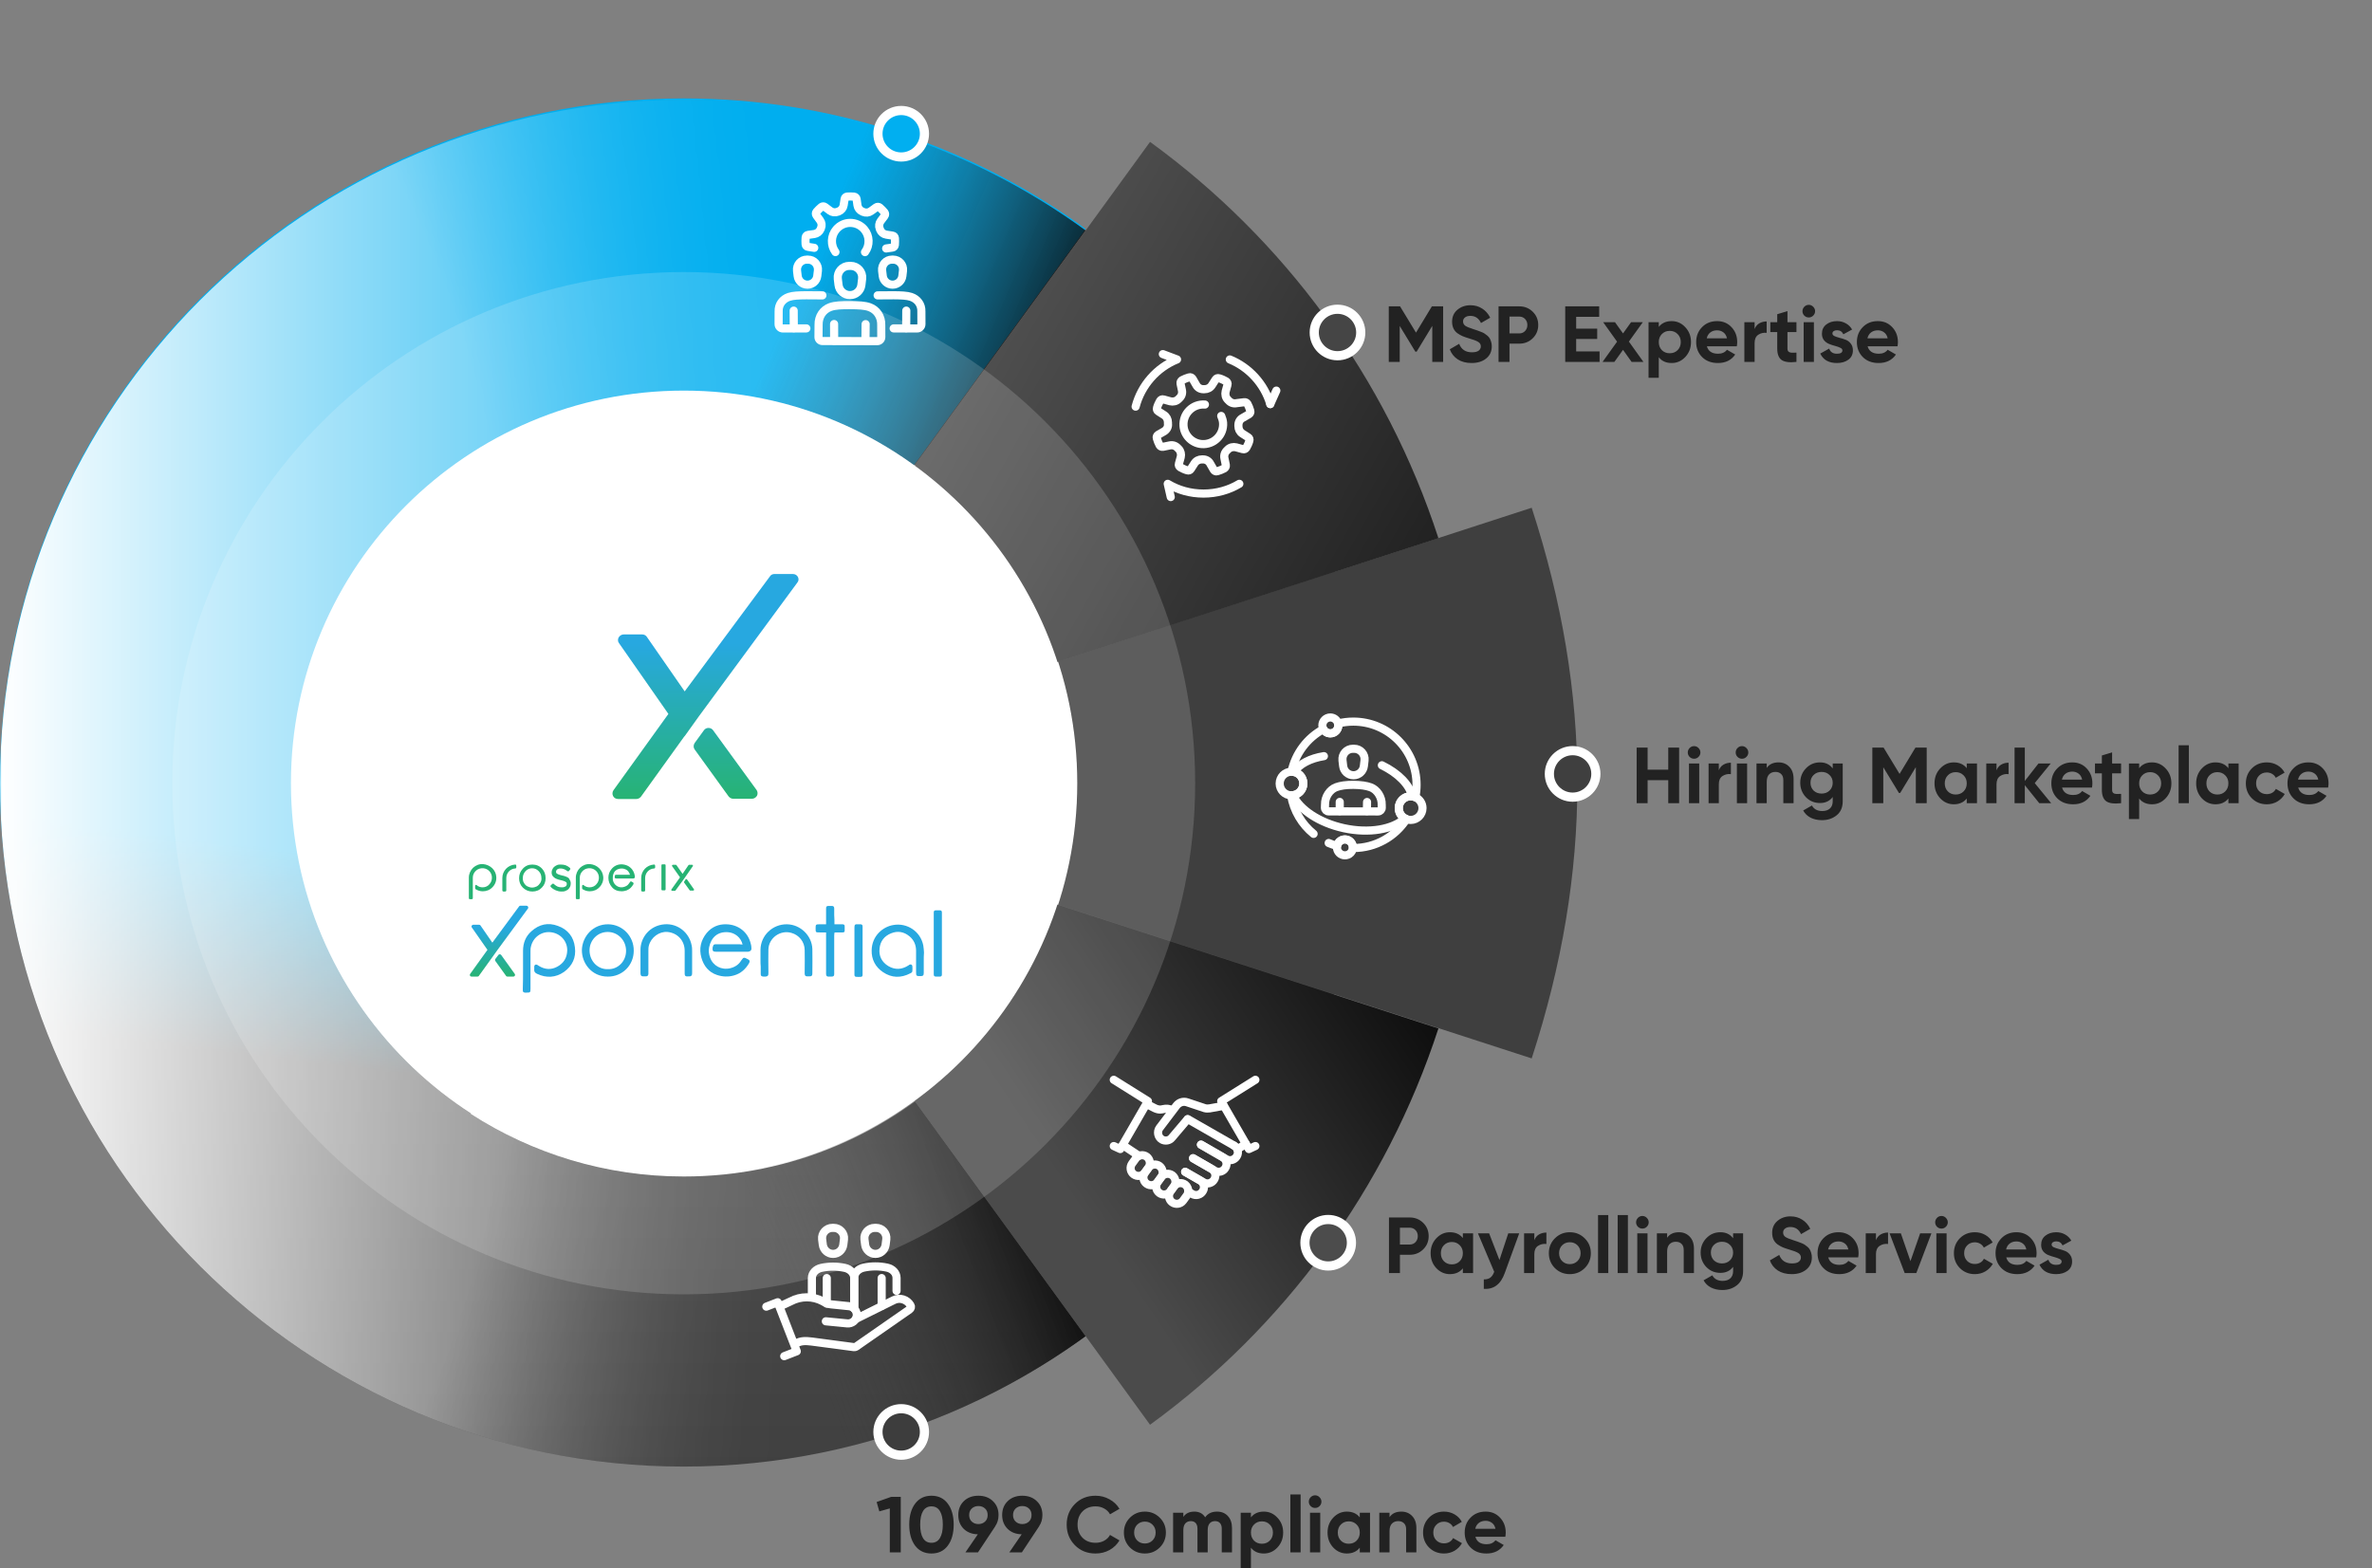 <svg width="747" height="494" viewBox="0 0 747 494" fill="none" xmlns="http://www.w3.org/2000/svg">
<rect x="0" y="0" width="747" height="494" fill="#808080" stroke="none"/>
<path d="M215.328 461.97C334.251 461.97 430.657 365.592 430.657 246.705C430.657 127.817 334.251 31.44 215.328 31.44C96.406 31.44 0 127.817 0 246.705C0 365.592 96.406 461.97 215.328 461.97Z" fill="url(#paint0_linear_401_2579)"/>
<path d="M215.328 246.705L482.365 159.94C501.554 218.882 501.554 274.455 482.365 333.397L215.328 246.705Z" fill="#3F3F3F"/>
<g opacity="0.49">
<path d="M215.328 370.373C283.648 370.373 339.032 315.005 339.032 246.705C339.032 178.405 283.648 123.038 215.328 123.038C147.008 123.038 91.624 178.405 91.624 246.705C91.624 315.005 147.008 370.373 215.328 370.373Z" fill="white"/>
</g>
<path d="M495.255 251.098C499.3 251.098 502.579 247.82 502.579 243.777C502.579 239.733 499.3 236.455 495.255 236.455C491.21 236.455 487.931 239.733 487.931 243.777C487.931 247.82 491.21 251.098 495.255 251.098Z" fill="#3F3F3F" stroke="white" stroke-width="2.889" stroke-miterlimit="10"/>
<path d="M418.397 255.583C417.767 255.583 417.251 255.067 417.251 254.437L417.283 253.436C417.219 251.016 418.768 248.692 420.834 247.949C422.173 247.481 423.803 247.207 426.224 247.223C428.645 247.239 430.275 247.513 431.615 247.981C433.681 248.724 435.23 251.08 435.133 253.501L435.149 254.453C435.149 255.083 434.633 255.599 434.003 255.599L418.397 255.583Z" stroke="white" stroke-width="2.56" stroke-miterlimit="10" stroke-linecap="round" stroke-linejoin="round"/>
<path d="M421.915 255.502V252.597" stroke="white" stroke-width="2.56" stroke-miterlimit="10" stroke-linecap="round" stroke-linejoin="round"/>
<path d="M430.517 252.629L430.469 255.502" stroke="white" stroke-width="2.56" stroke-miterlimit="10" stroke-linecap="round" stroke-linejoin="round"/>
<path d="M413.684 262.668C410.004 259.682 407.406 255.406 406.599 250.515C406.631 250.515 406.68 250.515 406.728 250.515C408.794 250.515 410.456 248.853 410.456 246.787C410.456 244.721 408.81 243.075 406.744 243.059C407.971 237.281 411.699 232.423 416.751 229.696C417.17 230.47 418.01 231.003 418.962 231.003C420.35 231.003 421.463 229.873 421.463 228.501C421.463 228.292 421.447 228.098 421.383 227.904C422.932 227.501 424.546 227.307 426.208 227.307C437.199 227.307 446.108 236.216 446.108 247.207C446.108 248.546 445.979 249.854 445.721 251.129C445.269 250.919 444.752 250.822 444.236 250.822C442.17 250.822 440.508 252.484 440.508 254.55C440.508 256.148 441.508 257.504 442.928 258.036C439.394 263.507 433.229 267.123 426.224 267.123C426.176 267.123 426.111 267.123 426.047 267.123C426.079 266.574 425.95 266.025 425.627 265.541C424.853 264.395 423.303 264.088 422.157 264.847C421.576 265.234 421.221 265.815 421.092 266.461C420.172 266.219 419.285 265.912 418.429 265.541" stroke="white" stroke-width="2.56" stroke-miterlimit="10" stroke-linecap="round" stroke-linejoin="round"/>
<path d="M407.519 243.156C409.23 240.622 412.651 238.863 416.928 238.185" stroke="white" stroke-width="2.56" stroke-miterlimit="10" stroke-linecap="round" stroke-linejoin="round"/>
<path d="M407.164 250.5C409.311 255.035 415.411 259.166 423.19 260.877C431.211 262.62 438.684 261.264 442.428 257.811" stroke="white" stroke-width="2.56" stroke-miterlimit="10" stroke-linecap="round" stroke-linejoin="round"/>
<path d="M444.736 250.855C443.913 247.175 440.33 243.56 435.182 241.058" stroke="white" stroke-width="2.56" stroke-miterlimit="10" stroke-linecap="round" stroke-linejoin="round"/>
<path d="M421.463 228.502C421.463 229.89 420.35 231.003 418.962 231.003C418.009 231.003 417.186 230.471 416.75 229.696C416.557 229.341 416.444 228.937 416.444 228.502C416.444 227.114 417.574 226 418.945 226C420.124 226 421.108 226.807 421.366 227.904C421.431 228.098 421.463 228.292 421.463 228.502Z" stroke="white" stroke-width="2.56" stroke-miterlimit="10" stroke-linecap="round" stroke-linejoin="round"/>
<path d="M426.047 267.106C425.998 267.849 425.611 268.559 424.933 269.011C423.787 269.769 422.238 269.463 421.463 268.317C421.076 267.736 420.963 267.074 421.092 266.445C421.221 265.815 421.576 265.218 422.157 264.831C423.303 264.056 424.853 264.379 425.627 265.525C425.934 266.009 426.079 266.558 426.047 267.106Z" stroke="white" stroke-width="2.56" stroke-miterlimit="10" stroke-linecap="round" stroke-linejoin="round"/>
<path d="M410.456 246.803C410.456 248.869 408.794 250.532 406.728 250.532C406.68 250.532 406.631 250.532 406.599 250.532C404.598 250.467 403 248.821 403 246.82C403 244.754 404.662 243.091 406.728 243.091H406.744C408.794 243.075 410.456 244.738 410.456 246.803Z" stroke="white" stroke-width="2.56" stroke-miterlimit="10" stroke-linecap="round" stroke-linejoin="round"/>
<path d="M447.98 254.55C447.98 256.616 446.301 258.279 444.252 258.279C443.784 258.279 443.348 258.198 442.928 258.036C441.508 257.504 440.507 256.148 440.507 254.55C440.507 252.485 442.186 250.822 444.235 250.822C444.768 250.822 445.268 250.935 445.72 251.129C447.044 251.694 447.98 253.017 447.98 254.55Z" stroke="white" stroke-width="2.56" stroke-miterlimit="10" stroke-linecap="round" stroke-linejoin="round"/>
<path d="M426.047 235.861H426.466C428.419 235.861 429.952 237.572 429.726 239.524L429.517 241.3C429.323 242.946 427.919 244.205 426.256 244.205C424.594 244.205 423.19 242.962 422.996 241.3L422.786 239.524C422.561 237.572 424.078 235.861 426.047 235.861Z" stroke="white" stroke-width="2.56" stroke-miterlimit="10" stroke-linecap="round" stroke-linejoin="round"/>
<path d="M339.252 246.705C339.252 178.318 283.808 122.818 215.328 122.818C190.646 122.818 167.648 130.067 148.312 142.514V350.896C167.648 363.344 190.646 370.592 215.328 370.592C283.808 370.592 339.252 315.165 339.252 246.705Z" fill="url(#paint1_linear_401_2579)"/>
<path fill-rule="evenodd" clip-rule="evenodd" d="M341.888 72.149L215.328 246.265L189.5 336.5L25.911 348.729C9.385 318.261 0 283.359 0 246.265C0 127.377 96.406 31 215.328 31C261.74 31 304.722 45.679 339.882 70.646C340.575 71.179 341.244 71.681 341.888 72.149Z" fill="url(#paint2_linear_401_2579)"/>
<mask id="mask0_401_2579" style="mask-type:alpha" maskUnits="userSpaceOnUse" x="0" y="16" width="314" height="462">
<rect y="16" width="314" height="462" fill="url(#paint3_radial_401_2579)"/>
</mask>
<g mask="url(#mask0_401_2579)">
<path d="M215.328 461.97C334.251 461.97 430.657 365.592 430.657 246.705C430.657 127.817 334.251 31.44 215.328 31.44C96.406 31.44 0 127.817 0 246.705C0 365.592 96.406 461.97 215.328 461.97Z" fill="url(#paint4_linear_401_2579)"/>
</g>
<path d="M215.328 246.705L341.888 72.589C306.366 46.743 262.642 31.513 215.328 31.513C191.964 31.513 169.406 35.247 148.312 42.13V231.841L215.328 246.705Z" fill="url(#paint5_linear_401_2579)"/>
<path d="M341.888 420.894L215.328 246.705L148.312 332.591V451.353C169.406 458.236 191.891 461.97 215.328 461.97C262.642 461.97 306.366 446.74 341.888 420.894Z" fill="url(#paint6_linear_401_2579)"/>
<path d="M452.995 323.952L215.328 246.705L362.176 448.791C404.363 418.112 436.516 374.546 452.995 323.952Z" fill="url(#paint7_linear_401_2579)"/>
<path d="M452.995 169.532C436.516 118.864 404.363 75.372 362.176 44.693L215.328 246.778L452.995 169.532Z" fill="url(#paint8_linear_401_2579)"/>
<g opacity="0.16">
<path d="M215.328 407.715C304.278 407.715 376.385 335.628 376.385 246.705C376.385 157.782 304.278 85.696 215.328 85.696C126.379 85.696 54.272 157.782 54.272 246.705C54.272 335.628 126.379 407.715 215.328 407.715Z" fill="white"/>
</g>
<path d="M215.328 370.373C283.648 370.373 339.032 315.005 339.032 246.705C339.032 178.405 283.648 123.038 215.328 123.038C147.008 123.038 91.624 178.405 91.624 246.705C91.624 315.005 147.008 370.373 215.328 370.373Z" fill="white"/>
<path d="M283.808 49.452C287.853 49.452 291.133 46.174 291.133 42.13C291.133 38.086 287.853 34.808 283.808 34.808C279.763 34.808 276.484 38.086 276.484 42.13C276.484 46.174 279.763 49.452 283.808 49.452Z" fill="#01AFF0" stroke="white" stroke-width="2.889" stroke-miterlimit="10"/>
<path d="M283.808 458.382C287.853 458.382 291.133 455.104 291.133 451.06C291.133 447.016 287.853 443.738 283.808 443.738C279.763 443.738 276.484 447.016 276.484 451.06C276.484 455.104 279.763 458.382 283.808 458.382Z" fill="#3D3D3D" stroke="white" stroke-width="2.889" stroke-miterlimit="10"/>
<path d="M421.209 112.055C425.254 112.055 428.533 108.776 428.533 104.733C428.533 100.689 425.254 97.411 421.209 97.411C417.164 97.411 413.885 100.689 413.885 104.733C413.885 108.776 417.164 112.055 421.209 112.055Z" fill="#454545" stroke="white" stroke-width="2.889" stroke-miterlimit="10"/>
<path d="M418.279 398.782C422.324 398.782 425.603 395.503 425.603 391.46C425.603 387.416 422.324 384.138 418.279 384.138C414.234 384.138 410.955 387.416 410.955 391.46C410.955 395.503 414.234 398.782 418.279 398.782Z" fill="#4C4C4C" stroke="white" stroke-width="2.889" stroke-miterlimit="10"/>
<path d="M170.724 273.65C169.919 272.771 168.893 272.332 167.648 272.332C166.403 272.332 165.378 272.771 164.572 273.723C163.84 274.528 163.473 275.48 163.473 276.652C163.473 277.75 163.84 278.775 164.645 279.58C165.451 280.386 166.476 280.825 167.648 280.825C168.893 280.825 169.919 280.386 170.651 279.58C171.457 278.775 171.823 277.75 171.823 276.652C171.823 275.407 171.457 274.455 170.724 273.65ZM170.138 278.116C169.845 278.555 169.552 278.921 169.04 279.214C168.6 279.434 168.088 279.58 167.575 279.58C167.062 279.58 166.549 279.434 166.11 279.214C165.671 278.995 165.304 278.628 165.011 278.116C164.718 277.677 164.645 277.164 164.645 276.578C164.645 275.7 164.938 275.041 165.524 274.382C166.11 273.796 166.769 273.503 167.575 273.503C168.381 273.503 169.04 273.796 169.626 274.382C170.212 274.967 170.504 275.7 170.504 276.578C170.578 277.091 170.431 277.603 170.138 278.116ZM189.987 276.285C190.06 277.457 189.62 278.628 188.815 279.434C188.009 280.313 186.91 280.752 185.739 280.752C184.933 280.752 184.201 280.532 183.468 280.093C183.395 280.02 183.322 279.946 183.322 279.8V279.068C183.322 278.921 183.395 278.848 183.468 278.775C183.615 278.702 183.688 278.702 183.834 278.848C184.347 279.287 185.006 279.507 185.665 279.507C186.544 279.507 187.35 279.141 187.863 278.482C188.449 277.823 188.668 277.018 188.595 276.139C188.449 274.748 187.35 273.65 185.958 273.503C185.079 273.43 184.274 273.65 183.615 274.235C182.955 274.821 182.589 275.626 182.589 276.432V282.948C182.589 283.095 182.443 283.241 182.296 283.241H181.637C181.491 283.241 181.344 283.095 181.344 282.948V276.432C181.344 275.26 181.857 274.162 182.662 273.357C183.541 272.551 184.64 272.112 185.812 272.185C188.156 272.405 189.84 274.162 189.987 276.285ZM156.296 276.285C156.369 277.457 155.93 278.628 155.124 279.434C154.318 280.313 153.22 280.752 152.048 280.752C151.242 280.752 150.51 280.532 149.777 280.093C149.704 280.02 149.631 279.946 149.631 279.8V279.068C149.631 278.921 149.704 278.848 149.777 278.775C149.924 278.702 149.997 278.702 150.144 278.848C150.656 279.287 151.315 279.507 151.975 279.507C152.853 279.507 153.659 279.141 154.172 278.482C154.758 277.823 154.977 277.018 154.904 276.139C154.758 274.748 153.659 273.65 152.268 273.503C151.389 273.43 150.583 273.65 149.924 274.235C149.265 274.821 148.898 275.626 148.898 276.432V282.948C148.898 283.095 148.752 283.241 148.605 283.241H147.946C147.8 283.241 147.653 283.095 147.653 282.948V276.432C147.653 275.26 148.166 274.162 148.972 273.357C149.851 272.551 150.949 272.112 152.121 272.185C154.465 272.405 156.223 274.162 156.296 276.285ZM162.448 272.405C162.521 272.478 162.594 272.551 162.594 272.698V273.21C162.594 273.43 162.448 273.576 162.228 273.576C160.69 273.65 159.445 274.967 159.445 276.578V280.459C159.445 280.679 159.299 280.825 159.079 280.825H158.566C158.346 280.825 158.2 280.679 158.2 280.459V276.578C158.2 274.309 159.958 272.478 162.228 272.332C162.302 272.258 162.375 272.332 162.448 272.405ZM215.694 276.432L214.962 277.457L212.765 280.459C212.691 280.532 212.618 280.605 212.545 280.605H211.666C211.593 280.605 211.446 280.532 211.446 280.459C211.373 280.386 211.373 280.239 211.446 280.166L214.156 276.359L211.666 272.844C211.593 272.771 211.593 272.624 211.666 272.551C211.739 272.478 211.812 272.405 211.886 272.405H212.838C212.911 272.405 212.984 272.478 213.057 272.551L214.962 275.26L216.793 272.551C216.866 272.478 216.939 272.405 217.012 272.405H217.965C218.038 272.405 218.184 272.478 218.184 272.551C218.258 272.624 218.258 272.771 218.184 272.844L215.694 276.432ZM218.551 280.386C218.477 280.459 218.404 280.532 218.331 280.532H217.379C217.305 280.532 217.232 280.459 217.159 280.386L215.474 278.043C215.401 277.969 215.401 277.823 215.474 277.677L215.914 277.018C215.987 276.871 216.28 276.871 216.353 277.018L218.477 280.02C218.624 280.239 218.624 280.313 218.551 280.386ZM209.615 272.551V280.166C209.615 280.313 209.469 280.459 209.322 280.459H208.59C208.443 280.459 208.297 280.313 208.297 280.166V272.551C208.297 272.405 208.443 272.258 208.59 272.258H209.322C209.542 272.258 209.615 272.405 209.615 272.551ZM206.173 272.405C206.246 272.478 206.319 272.551 206.319 272.698V273.21C206.319 273.43 206.173 273.576 205.953 273.576C204.415 273.65 203.17 274.967 203.17 276.578V280.459C203.17 280.679 203.023 280.825 202.804 280.825H202.291C202.071 280.825 201.925 280.679 201.925 280.459V276.578C201.925 274.309 203.683 272.478 205.953 272.332C206.026 272.258 206.1 272.332 206.173 272.405ZM199.068 273.869C199.581 274.528 199.874 275.334 199.947 276.212C199.947 276.359 199.874 276.505 199.801 276.578C199.728 276.652 199.581 276.725 199.435 276.725H194.088C194.015 276.725 193.649 276.725 193.575 276.432C193.575 276.432 193.575 276.432 193.575 276.359C193.575 276.139 193.649 275.993 193.649 275.773C193.722 275.626 193.795 275.553 193.942 275.553H198.409C198.263 275.114 198.116 274.821 197.897 274.528C197.677 274.235 197.311 273.942 196.871 273.796C196.505 273.65 196.212 273.576 195.846 273.576C195.04 273.576 194.381 273.796 193.868 274.235C193.502 274.528 193.209 275.041 193.063 275.7C193.063 275.7 193.063 275.7 193.063 275.773C192.989 275.993 192.989 276.285 192.989 276.505C192.989 276.652 192.989 276.725 192.989 276.871V277.018C193.063 277.677 193.356 278.262 193.795 278.702C194.308 279.214 194.967 279.507 195.699 279.507C196.066 279.507 196.432 279.434 196.798 279.287C197.164 279.141 197.457 278.995 197.677 278.775C197.897 278.555 198.116 278.262 198.409 277.823C198.483 277.677 198.702 277.603 198.849 277.677L199.361 277.969C199.435 278.043 199.508 278.116 199.508 278.189C199.508 278.262 199.508 278.336 199.508 278.482C199.215 278.995 198.922 279.361 198.629 279.654C198.263 280.02 197.823 280.239 197.384 280.459C196.944 280.605 196.359 280.752 195.773 280.752C194.454 280.752 193.429 280.313 192.696 279.434C191.964 278.555 191.598 277.603 191.598 276.505C191.598 275.48 191.891 274.601 192.55 273.796C193.356 272.771 194.454 272.258 195.773 272.258C197.164 272.332 198.263 272.844 199.068 273.869ZM179.586 277.457C179.733 277.75 179.733 278.043 179.733 278.336C179.733 278.702 179.66 279.068 179.513 279.361C179.367 279.654 179.147 279.946 178.927 280.166C178.634 280.386 178.341 280.532 177.975 280.679C177.609 280.825 177.243 280.825 176.803 280.825C176.144 280.825 175.558 280.679 175.045 280.459C174.533 280.239 174.02 279.946 173.581 279.507L173.507 279.434C173.434 279.361 173.361 279.287 173.361 279.141C173.361 278.995 173.361 278.921 173.507 278.848L173.874 278.482C173.947 278.409 174.093 278.336 174.167 278.336C174.313 278.336 174.386 278.409 174.459 278.482L174.533 278.555C174.899 278.848 175.265 279.141 175.631 279.287C175.998 279.434 176.437 279.507 176.876 279.507C177.169 279.507 177.389 279.507 177.609 279.434C177.829 279.361 177.975 279.287 178.122 279.214C178.268 279.141 178.341 278.995 178.415 278.848C178.488 278.702 178.488 278.555 178.488 278.409C178.488 278.262 178.488 278.116 178.415 278.043C178.415 277.969 178.341 277.896 178.195 277.823C178.048 277.75 177.902 277.603 177.609 277.53C177.316 277.457 177.023 277.311 176.583 277.237C176.144 277.164 175.705 277.018 175.338 276.871C174.972 276.725 174.679 276.578 174.459 276.359C174.167 276.139 174.02 275.919 173.874 275.626C173.727 275.334 173.727 275.041 173.727 274.748C173.727 274.455 173.8 274.235 173.874 274.016C174.02 273.65 174.24 273.283 174.606 272.991C174.826 272.771 175.192 272.624 175.485 272.478C175.851 272.332 176.217 272.332 176.583 272.332C177.169 272.332 177.682 272.405 178.122 272.551C178.561 272.698 179 272.991 179.367 273.283L179.44 273.357C179.66 273.503 179.66 273.796 179.513 273.942L179.22 274.309C179.147 274.382 179.074 274.455 178.927 274.455C178.781 274.455 178.707 274.455 178.634 274.382L178.561 274.309C177.975 273.869 177.316 273.576 176.583 273.576C176.364 273.576 176.144 273.576 175.924 273.65C175.705 273.723 175.558 273.796 175.485 273.869C175.338 273.942 175.265 274.089 175.192 274.235C175.119 274.382 175.119 274.455 175.119 274.601C175.119 274.748 175.119 274.894 175.192 274.967C175.192 275.041 175.265 275.114 175.412 275.187C175.558 275.26 175.705 275.407 175.998 275.48C176.291 275.553 176.583 275.7 177.023 275.773C177.462 275.846 177.902 275.993 178.268 276.139C178.634 276.285 178.927 276.432 179.147 276.652C179.293 276.944 179.44 277.164 179.586 277.457Z" fill="#27B374"/>
<path d="M233.858 297.519C233.345 295.323 231.441 293.785 229.244 293.639C226.094 293.419 223.97 295.176 223.311 298.398C223.091 299.496 223.238 300.595 223.604 301.62C224.556 304.255 227.193 305.647 229.976 304.988C231.441 304.622 232.613 303.889 233.418 302.571C233.565 302.352 233.711 302.205 233.858 301.986C234.077 301.693 234.37 301.62 234.737 301.766C235.03 301.912 235.323 302.059 235.616 302.205C236.128 302.498 236.201 302.791 235.908 303.377C234.81 305.281 233.272 306.672 231.148 307.258C229.39 307.77 227.559 307.697 225.801 307.111C223.165 306.232 221.627 304.256 220.894 301.693C220.088 298.837 220.674 296.201 222.579 293.858C224.19 291.955 226.314 291.076 228.731 291.149C232.466 291.222 235.542 293.565 236.421 297.226C236.568 297.666 236.641 298.178 236.641 298.618C236.714 299.35 236.275 299.716 235.616 299.789C235.542 299.789 235.542 299.789 235.469 299.789C232.1 299.789 228.731 299.789 225.362 299.789C224.556 299.789 224.336 299.496 224.41 298.618C224.41 298.398 224.483 298.252 224.556 298.032C224.629 297.666 224.849 297.446 225.289 297.446C225.508 297.446 225.655 297.446 225.874 297.446C228.218 297.446 230.635 297.446 232.979 297.446C233.272 297.519 233.565 297.519 233.858 297.519Z" fill="#27A8E0"/>
<path d="M164.718 305.427C164.718 303.45 164.718 301.473 164.718 299.496C164.718 297.08 165.524 294.957 167.355 293.346C169.772 291.149 172.628 290.49 175.704 291.662C178.781 292.76 180.685 295.103 181.051 298.398C181.49 301.62 180.245 304.255 177.609 306.159C174.972 307.99 172.042 308.136 169.113 306.745C168.527 306.452 168.161 306.086 168.234 305.354C168.307 305.061 168.234 304.768 168.234 304.475C168.307 303.889 168.747 303.67 169.259 303.963C169.406 304.036 169.552 304.182 169.699 304.255C171.603 305.427 173.58 305.573 175.558 304.475C177.535 303.377 178.561 301.693 178.634 299.423C178.707 296.421 176.437 293.931 173.361 293.639C170.504 293.346 167.868 295.249 167.208 298.178C167.062 298.691 167.062 299.276 167.062 299.789C167.062 303.67 167.062 307.55 167.062 311.431C167.062 312.602 166.989 312.676 165.817 312.676C165.67 312.676 165.451 312.676 165.304 312.676C164.865 312.602 164.645 312.456 164.645 312.017C164.645 311.797 164.645 311.651 164.645 311.431C164.718 309.381 164.718 307.404 164.718 305.427Z" fill="#27A8E0"/>
<path d="M290.912 302.864C290.912 304.036 290.912 305.281 290.912 306.452C290.912 307.258 290.693 307.477 289.887 307.477H289.814C288.569 307.477 288.495 307.404 288.495 306.159C288.495 303.963 288.495 301.693 288.495 299.496C288.495 297.666 287.836 296.128 286.445 294.957C284.687 293.492 282.709 293.126 280.585 294.005C278.461 294.883 277.216 296.494 276.997 298.764C276.704 301.18 277.729 303.084 279.78 304.329C281.904 305.574 284.028 305.427 286.079 304.109C286.152 304.036 286.298 303.963 286.372 303.889C286.811 303.67 287.25 303.816 287.324 304.329C287.397 304.841 287.324 305.354 287.324 305.866C287.324 306.232 287.031 306.452 286.664 306.599C283.735 308.136 280.805 308.063 278.095 306.232C275.678 304.622 274.433 302.205 274.506 299.35C274.58 294.737 278.095 291.881 281.391 291.369C285.639 290.637 289.887 293.346 290.766 297.812C290.912 298.544 290.912 299.277 290.986 300.009C290.912 300.887 290.912 301.913 290.912 302.864Z" fill="#27A8E0"/>
<path d="M191.378 307.623C186.251 307.623 183.175 303.303 183.248 299.203C183.395 295.03 186.691 291.076 191.598 291.149C196.066 291.222 199.654 294.956 199.581 299.496C199.581 304.109 195.919 307.697 191.378 307.623ZM191.451 305.28C194.381 305.427 197.164 303.01 197.164 299.496C197.164 296.201 194.601 293.565 191.378 293.565C188.155 293.565 185.592 296.201 185.665 299.496C185.739 302.937 188.448 305.427 191.451 305.28Z" fill="#27A8E0"/>
<path d="M239.497 302.571C239.497 301.4 239.497 300.301 239.497 299.13C239.57 294.664 243.306 291.076 247.847 291.149C252.095 291.222 255.683 294.737 255.83 298.91C255.903 301.473 255.83 304.109 255.83 306.672C255.83 307.331 255.61 307.55 254.951 307.55C253.706 307.55 253.34 307.697 253.413 306.086C253.486 303.816 253.413 301.546 253.413 299.276C253.413 296.714 251.655 294.517 249.238 293.858C245.723 292.833 242.06 295.469 241.987 299.13C241.914 301.4 241.987 303.743 241.987 306.013C241.987 306.232 241.987 306.452 241.987 306.672C241.987 307.331 241.768 307.55 241.108 307.623C240.889 307.623 240.596 307.623 240.376 307.623C239.79 307.55 239.57 307.404 239.57 306.818C239.57 306.013 239.57 305.207 239.57 304.475C239.497 303.816 239.497 303.157 239.497 302.571Z" fill="#27A8E0"/>
<path d="M201.705 302.571C201.705 301.4 201.705 300.302 201.705 299.13C201.705 295.542 204.415 291.515 209.322 291.149C213.57 290.856 217.086 293.858 217.818 297.812C217.965 298.398 217.965 299.057 217.965 299.643C217.965 301.912 217.965 304.182 217.965 306.379C217.965 306.598 217.965 306.891 217.891 307.111C217.672 307.623 217.232 307.55 216.866 307.55C216.426 307.55 215.914 307.697 215.694 307.184C215.621 306.965 215.621 306.745 215.621 306.452C215.621 304.109 215.621 301.766 215.621 299.496C215.621 296.274 213.35 293.858 210.201 293.565C207.638 293.346 205.001 295.249 204.342 297.885C204.195 298.398 204.195 298.984 204.195 299.496C204.195 301.766 204.195 303.963 204.195 306.232C204.195 306.452 204.195 306.598 204.195 306.818C204.122 307.331 203.902 307.55 203.39 307.55C203.097 307.55 202.877 307.55 202.584 307.55C201.925 307.55 201.778 307.331 201.705 306.672C201.705 305.28 201.705 303.963 201.705 302.571Z" fill="#27A8E0"/>
<path d="M262.788 291.149C263.52 291.149 264.18 291.149 264.766 291.149C264.985 291.149 265.205 291.149 265.425 291.149C265.864 291.222 266.011 291.369 266.011 291.808C266.011 292.247 266.011 292.613 266.011 293.053C266.011 293.565 265.864 293.712 265.351 293.712C264.692 293.712 264.033 293.712 263.374 293.712C263.227 293.712 263.008 293.712 262.788 293.785C262.788 294.078 262.715 294.371 262.715 294.664C262.715 298.544 262.715 302.425 262.715 306.232C262.715 306.452 262.715 306.598 262.715 306.818C262.715 307.404 262.495 307.623 261.909 307.623C261.543 307.623 261.25 307.623 260.884 307.623C260.371 307.623 260.225 307.404 260.151 306.891C260.151 306.672 260.151 306.452 260.151 306.232C260.151 302.352 260.151 298.471 260.151 294.664C260.151 294.371 260.151 294.078 260.151 293.712C259.419 293.712 258.833 293.712 258.174 293.712C256.855 293.712 256.855 293.712 256.855 292.394C256.855 291.222 256.929 291.149 258.101 291.149C258.76 291.149 259.419 291.149 260.151 291.149C260.151 290.783 260.151 290.563 260.151 290.27C260.151 288.953 260.151 287.561 260.151 286.243C260.151 285.511 260.298 285.365 261.03 285.365C261.323 285.365 261.616 285.365 261.909 285.365C262.495 285.365 262.715 285.584 262.715 286.17C262.715 286.902 262.715 287.561 262.715 288.294C262.788 289.172 262.788 290.124 262.788 291.149Z" fill="#27A8E0"/>
<path d="M294.062 297.153C294.062 294.078 294.062 291.003 294.062 287.927C294.062 287.708 294.062 287.561 294.062 287.342C294.062 286.976 294.281 286.756 294.647 286.756C295.087 286.756 295.526 286.756 296.039 286.756C296.405 286.756 296.625 286.976 296.625 287.342C296.625 287.488 296.625 287.708 296.625 287.854C296.625 294.078 296.625 300.301 296.625 306.525C296.625 306.672 296.625 306.891 296.625 307.038C296.625 307.404 296.405 307.623 296.039 307.623C295.6 307.623 295.16 307.623 294.721 307.623C294.281 307.623 294.062 307.404 294.062 306.964C294.062 306.745 294.062 306.598 294.062 306.379C294.062 303.303 294.062 300.228 294.062 297.153Z" fill="#27A8E0"/>
<path d="M269.086 299.276C269.086 296.933 269.086 294.517 269.086 292.174C269.086 291.295 269.233 291.076 270.185 291.149C270.478 291.149 270.698 291.149 270.991 291.149C271.43 291.149 271.65 291.368 271.65 291.808C271.65 291.954 271.65 292.174 271.65 292.32C271.65 297.08 271.65 301.766 271.65 306.525C271.65 306.745 271.65 306.891 271.65 307.111C271.65 307.477 271.43 307.696 271.137 307.696C270.624 307.696 270.185 307.77 269.672 307.696C269.306 307.696 269.086 307.477 269.086 307.111C269.086 306.891 269.086 306.745 269.086 306.525C269.086 304.035 269.086 301.692 269.086 299.276Z" fill="#27A8E0"/>
<path d="M157.834 300.814C157.614 300.521 157.101 300.521 156.955 300.814L156.003 302.059C155.856 302.278 155.856 302.498 156.003 302.718L159.372 307.404C159.445 307.55 159.665 307.623 159.811 307.623H161.642C161.862 307.623 162.082 307.477 162.155 307.331C162.228 307.111 162.228 306.891 162.082 306.745L157.834 300.814ZM166.256 285.584C166.183 285.365 165.963 285.292 165.744 285.292H163.913C163.693 285.292 163.546 285.365 163.473 285.511L155.05 296.933L151.315 291.515C151.242 291.369 151.022 291.295 150.876 291.295H149.045C148.825 291.295 148.678 291.442 148.532 291.588C148.459 291.808 148.459 292.028 148.605 292.174L153.512 299.203L148.093 306.745C147.946 306.891 147.946 307.111 148.019 307.331C148.093 307.55 148.312 307.623 148.532 307.623H150.363C150.509 307.623 150.729 307.55 150.802 307.404L155.124 301.4L156.588 299.35L166.33 286.097C166.33 285.95 166.403 285.731 166.256 285.584Z" fill="url(#paint9_linear_401_2579)"/>
<path d="M224.556 230.011C223.897 229.059 222.359 229.059 221.7 230.011L218.77 234.038C218.331 234.697 218.331 235.502 218.77 236.088L229.463 250.879C229.83 251.318 230.342 251.611 230.928 251.611H236.787C237.447 251.611 238.033 251.245 238.399 250.659C238.692 250.073 238.618 249.341 238.252 248.828L224.556 230.011ZM251.289 181.759C250.996 181.174 250.41 180.808 249.678 180.808H243.892C243.306 180.808 242.72 181.1 242.427 181.613L215.621 217.783L203.683 200.577C203.316 200.064 202.804 199.845 202.218 199.845H196.432C195.773 199.845 195.187 200.211 194.82 200.796C194.527 201.382 194.527 202.114 194.967 202.627L210.494 224.886L193.209 248.902C192.843 249.414 192.77 250.146 193.063 250.732C193.356 251.318 193.942 251.684 194.674 251.684H200.387C200.973 251.684 201.485 251.391 201.852 250.952L215.548 231.915V231.988L220.162 225.545L250.996 183.663C251.582 183.004 251.582 182.345 251.289 181.759Z" fill="url(#paint10_linear_401_2579)"/>
<path d="M279.067 78.263L281.056 77.983C281.451 77.934 281.763 77.605 281.812 77.194C281.878 76.454 281.878 75.731 281.829 75.008C281.796 74.597 281.5 74.268 281.089 74.219L279.1 73.906C278.228 73.775 277.505 73.183 277.176 72.377L277.045 72.032C276.716 71.227 276.847 70.306 277.373 69.599L278.574 68.004C278.82 67.675 278.804 67.231 278.557 66.919C278.097 66.36 277.571 65.834 277.028 65.357C276.716 65.094 276.272 65.078 275.943 65.308L274.316 66.492C273.609 67.001 272.688 67.116 271.882 66.771L271.537 66.623C270.732 66.278 270.173 65.538 270.041 64.683L269.762 62.694C269.712 62.3 269.384 61.987 268.973 61.938C268.233 61.872 267.509 61.872 266.786 61.921C266.375 61.954 266.046 62.25 265.997 62.661L265.685 64.65C265.553 65.522 264.961 66.245 264.156 66.574L263.81 66.705C263.005 67.034 262.084 66.903 261.377 66.377L259.783 65.177C259.454 64.93 259.01 64.946 258.697 65.193C258.139 65.653 257.612 66.179 257.136 66.722C256.873 67.034 256.856 67.478 257.086 67.807L258.27 69.434C258.78 70.141 258.895 71.062 258.55 71.868L258.402 72.213C258.056 73.018 257.317 73.577 256.462 73.709L254.472 73.988C254.078 74.038 253.765 74.367 253.716 74.778C253.65 75.517 253.65 76.241 253.7 76.964C253.733 77.375 254.029 77.704 254.44 77.753L256.429 78.066" stroke="white" stroke-width="2.56" stroke-miterlimit="10" stroke-linecap="round" stroke-linejoin="round"/>
<path d="M263.103 79.397C261.541 77.276 261.624 74.268 263.366 72.246C265.684 69.533 269.844 69.533 272.162 72.246C273.904 74.284 273.987 77.293 272.408 79.414" stroke="white" stroke-width="2.56" stroke-miterlimit="10" stroke-linecap="round" stroke-linejoin="round"/>
<path d="M276.387 93.042C277.045 93.026 280.662 93.009 281.467 93.009C283.835 93.026 285.61 93.091 286.909 93.519C288.931 94.193 290.246 95.936 290.164 98.089L290.18 102.117C290.18 102.857 289.572 103.465 288.832 103.465L281.434 103.449" stroke="white" stroke-width="2.56" stroke-miterlimit="10" stroke-linecap="round" stroke-linejoin="round"/>
<path d="M285.413 97.843L285.38 103.383" stroke="white" stroke-width="2.56" stroke-miterlimit="10" stroke-linecap="round" stroke-linejoin="round"/>
<path d="M258.993 93.042C258.336 93.026 254.719 93.009 253.913 93.009C251.546 93.026 249.771 93.091 248.472 93.519C246.45 94.193 245.134 95.936 245.217 98.089L245.2 102.117C245.2 102.857 245.808 103.465 246.548 103.465L253.946 103.449" stroke="white" stroke-width="2.56" stroke-miterlimit="10" stroke-linecap="round" stroke-linejoin="round"/>
<path d="M249.951 97.843L249.984 103.383" stroke="white" stroke-width="2.56" stroke-miterlimit="10" stroke-linecap="round" stroke-linejoin="round"/>
<path d="M259.01 107.427C258.303 107.427 257.744 106.852 257.761 106.161L257.793 102.347C257.711 99.667 259.224 97.514 261.509 96.708C262.989 96.182 264.994 96.1 267.674 96.116C270.354 96.133 272.359 96.215 273.839 96.757C276.124 97.579 277.62 99.749 277.522 102.429L277.538 106.194C277.538 106.884 276.979 107.46 276.272 107.46L259.01 107.427Z" stroke="white" stroke-width="2.56" stroke-miterlimit="10" stroke-linecap="round" stroke-linejoin="round"/>
<path d="M262.693 107.345L262.676 102.067" stroke="white" stroke-width="2.56" stroke-miterlimit="10" stroke-linecap="round" stroke-linejoin="round"/>
<path d="M272.606 102.101L272.557 107.345" stroke="white" stroke-width="2.56" stroke-miterlimit="10" stroke-linecap="round" stroke-linejoin="round"/>
<path d="M267.444 83.753H267.904C270.074 83.753 271.751 85.644 271.505 87.798L271.274 89.754C271.061 91.579 269.515 92.96 267.674 92.96C265.833 92.96 264.287 91.579 264.074 89.754L263.843 87.798C263.597 85.644 265.274 83.753 267.444 83.753Z" stroke="white" stroke-width="2.56" stroke-miterlimit="10" stroke-linecap="round" stroke-linejoin="round"/>
<path d="M280.892 81.781H281.286C283.144 81.781 284.591 83.392 284.377 85.25L284.18 86.927C283.999 88.488 282.667 89.672 281.089 89.672C279.511 89.672 278.179 88.488 277.998 86.927L277.801 85.25C277.604 83.392 279.034 81.781 280.892 81.781Z" stroke="white" stroke-width="2.56" stroke-miterlimit="10" stroke-linecap="round" stroke-linejoin="round"/>
<path d="M254.094 81.781H254.489C256.347 81.781 257.793 83.392 257.58 85.25L257.382 86.927C257.201 88.488 255.87 89.672 254.292 89.672C252.713 89.672 251.382 88.488 251.201 86.927L251.004 85.25C250.806 83.392 252.237 81.781 254.094 81.781Z" stroke="white" stroke-width="2.56" stroke-miterlimit="10" stroke-linecap="round" stroke-linejoin="round"/>
<path d="M277.657 411.376V402.589" stroke="white" stroke-width="2.559" stroke-miterlimit="10" stroke-linecap="round" stroke-linejoin="round"/>
<path d="M260.372 410.643V402.589" stroke="white" stroke-width="2.559" stroke-miterlimit="10" stroke-linecap="round" stroke-linejoin="round"/>
<path d="M262.129 386.774H262.569C264.473 386.774 266.011 388.458 265.791 390.362L265.572 392.119C265.352 393.73 264.034 394.975 262.349 394.975C260.738 394.975 259.346 393.73 259.126 392.119L258.907 390.362C258.687 388.458 260.225 386.774 262.129 386.774Z" stroke="white" stroke-width="2.559" stroke-miterlimit="10" stroke-linecap="round" stroke-linejoin="round"/>
<path d="M269.014 411.449V402.589C269.014 401.052 267.769 399.734 266.011 399.368C263.594 398.855 261.104 398.855 258.687 399.368C256.929 399.734 255.684 401.052 255.684 402.589V408.301" stroke="white" stroke-width="2.559" stroke-miterlimit="10" stroke-linecap="round" stroke-linejoin="round"/>
<path d="M275.459 386.774H275.899C277.803 386.774 279.341 388.458 279.121 390.362L278.902 392.119C278.682 393.73 277.364 394.975 275.679 394.975C274.068 394.975 272.676 393.73 272.457 392.119L272.237 390.362C272.017 388.458 273.555 386.774 275.459 386.774Z" stroke="white" stroke-width="2.559" stroke-miterlimit="10" stroke-linecap="round" stroke-linejoin="round"/>
<path d="M282.344 406.616V402.516C282.344 400.979 281.099 399.661 279.341 399.295C276.924 398.782 274.434 398.782 272.017 399.295C270.259 399.661 269.014 400.979 269.014 402.516V411.376V412.181" stroke="white" stroke-width="2.559" stroke-miterlimit="10" stroke-linecap="round" stroke-linejoin="round"/>
<path d="M250.558 423.237C252.242 422.285 253.634 422.359 255.611 422.578L268.868 424.336C269.088 424.336 269.381 424.336 269.6 424.189L286.446 412.474C286.885 412.181 287.032 411.595 286.739 411.156C285.64 409.326 283.37 408.593 281.465 409.545L269.527 415.476" stroke="white" stroke-width="2.559" stroke-miterlimit="10" stroke-linecap="round" stroke-linejoin="round"/>
<path d="M260.079 416.208L266.817 416.867C268.282 417.014 269.673 415.915 269.82 414.451C269.966 412.987 268.868 411.595 267.403 411.449L261.69 410.863C261.031 410.79 260.372 410.57 259.786 410.278L259.127 409.911C255.977 408.227 252.169 408.227 249.019 409.911L245.577 411.522" stroke="white" stroke-width="2.559" stroke-miterlimit="10" stroke-linecap="round" stroke-linejoin="round"/>
<path d="M241.329 411.595L244.918 410.204L250.924 425.653L246.969 427.191" stroke="white" stroke-width="2.559" stroke-miterlimit="10" stroke-linecap="round" stroke-linejoin="round"/>
<path d="M389.642 362.025L392.352 360.341" stroke="white" stroke-width="2.559" stroke-miterlimit="10" stroke-linecap="round" stroke-linejoin="round"/>
<path d="M395.355 361L393.304 361.952L384.588 346.869L395.355 340.133" stroke="white" stroke-width="2.559" stroke-miterlimit="10" stroke-linecap="round" stroke-linejoin="round"/>
<path d="M350.751 361L352.802 361.952L361.517 346.869L350.751 340.133" stroke="white" stroke-width="2.559" stroke-miterlimit="10" stroke-linecap="round" stroke-linejoin="round"/>
<path d="M361.078 347.748L363.642 349.065C364.227 349.358 364.813 349.505 365.399 349.505C365.692 349.505 366.058 349.432 366.351 349.358C367.304 349.139 368.256 349.212 369.135 349.724" stroke="white" stroke-width="2.559" stroke-miterlimit="10" stroke-linecap="round" stroke-linejoin="round"/>
<path d="M388.616 360.854L374.042 352.507" stroke="white" stroke-width="2.559" stroke-miterlimit="10" stroke-linecap="round" stroke-linejoin="round"/>
<path d="M358.661 364.076L353.607 360.708" stroke="white" stroke-width="2.559" stroke-miterlimit="10" stroke-linecap="round" stroke-linejoin="round"/>
<path d="M388.617 360.854C389.788 361.513 390.228 363.05 389.495 364.222C388.836 365.394 387.298 365.833 386.126 365.101L378.216 360.561" stroke="white" stroke-width="2.559" stroke-miterlimit="10" stroke-linecap="round" stroke-linejoin="round"/>
<path d="M378.216 360.561L385.028 364.515C386.2 365.174 386.639 366.711 385.907 367.883C385.247 369.054 383.709 369.494 382.537 368.762L375.726 364.808" stroke="white" stroke-width="2.559" stroke-miterlimit="10" stroke-linecap="round" stroke-linejoin="round"/>
<path d="M375.726 364.881L381.512 368.176C382.684 368.835 383.123 370.372 382.391 371.544C381.732 372.715 380.194 373.155 379.022 372.422L373.236 369.128" stroke="white" stroke-width="2.559" stroke-miterlimit="10" stroke-linecap="round" stroke-linejoin="round"/>
<path d="M373.236 369.127L377.923 371.837C379.095 372.496 379.535 374.033 378.802 375.205C378.143 376.376 376.605 376.815 375.433 376.083L374.188 375.351" stroke="white" stroke-width="2.559" stroke-miterlimit="10" stroke-linecap="round" stroke-linejoin="round"/>
<path d="M385.394 348.334L380.926 349.139C380.414 349.212 379.901 349.212 379.388 349.066L373.895 347.235C372.65 346.796 371.259 347.235 370.453 348.334L365.18 355.289C364.301 356.461 364.667 358.218 365.912 358.95C366.937 359.536 368.329 359.316 369.061 358.365L373.968 352.58" stroke="white" stroke-width="2.559" stroke-miterlimit="10" stroke-linecap="round" stroke-linejoin="round"/>
<path d="M361.664 367.81L360.492 369.421C359.686 370.519 358.148 370.739 357.049 369.933C355.951 369.128 355.731 367.59 356.537 366.492L357.709 364.881C358.514 363.783 360.052 363.563 361.151 364.369C362.176 365.174 362.469 366.712 361.664 367.81Z" stroke="white" stroke-width="2.559" stroke-miterlimit="10" stroke-linecap="round" stroke-linejoin="round"/>
<path d="M365.692 370.739L364.52 372.349C363.714 373.448 362.176 373.667 361.078 372.862C359.979 372.057 359.759 370.519 360.565 369.421L361.737 367.81C362.543 366.712 364.081 366.492 365.179 367.297C366.205 368.103 366.498 369.64 365.692 370.739Z" stroke="white" stroke-width="2.559" stroke-miterlimit="10" stroke-linecap="round" stroke-linejoin="round"/>
<path d="M369.72 373.667L368.548 375.278C367.743 376.376 366.205 376.596 365.106 375.791C364.007 374.985 363.788 373.448 364.593 372.349L365.765 370.739C366.571 369.64 368.109 369.421 369.208 370.226C370.233 371.031 370.526 372.569 369.72 373.667Z" stroke="white" stroke-width="2.559" stroke-miterlimit="10" stroke-linecap="round" stroke-linejoin="round"/>
<path d="M373.749 376.596L372.577 378.207C371.771 379.305 370.233 379.525 369.134 378.719C368.036 377.914 367.816 376.376 368.622 375.278L369.794 373.667C370.599 372.569 372.137 372.349 373.236 373.155C374.261 373.96 374.554 375.498 373.749 376.596Z" stroke="white" stroke-width="2.559" stroke-miterlimit="10" stroke-linecap="round" stroke-linejoin="round"/>
<path d="M366.205 111.542L370.673 113.226C364.301 115.789 359.394 121.353 357.636 128.09" stroke="white" stroke-width="2.559" stroke-miterlimit="10" stroke-linecap="round" stroke-linejoin="round"/>
<path d="M400.042 127.284C398.138 120.914 393.377 115.716 387.298 113.226" stroke="white" stroke-width="2.559" stroke-miterlimit="10" stroke-linecap="round" stroke-linejoin="round"/>
<path d="M401.947 123.038L400.042 127.284" stroke="white" stroke-width="2.559" stroke-miterlimit="10" stroke-linecap="round" stroke-linejoin="round"/>
<path d="M368.695 156.572L367.743 152.398C371.039 154.375 374.848 155.474 379.022 155.474C383.124 155.474 387.006 154.375 390.301 152.398" stroke="white" stroke-width="2.559" stroke-miterlimit="10" stroke-linecap="round" stroke-linejoin="round"/>
<path d="M366.644 135.851L364.74 136.949C364.374 137.169 364.154 137.608 364.301 138.047C364.52 138.779 364.813 139.585 365.18 140.244C365.399 140.61 365.839 140.83 366.205 140.756L368.329 140.317C369.281 140.097 370.233 140.39 370.892 141.122L371.185 141.415C371.845 142.074 372.064 143.099 371.845 143.978L371.259 146.101C371.112 146.541 371.332 146.98 371.698 147.2C372.357 147.566 373.09 147.932 373.895 148.151C374.335 148.298 374.774 148.151 374.994 147.785L376.166 145.955C376.678 145.149 377.557 144.71 378.51 144.71H378.876C379.828 144.71 380.707 145.223 381.146 146.101L382.245 148.005C382.464 148.371 382.904 148.591 383.343 148.444C384.076 148.225 384.881 147.932 385.541 147.566C385.907 147.346 386.127 146.907 386.053 146.541L385.614 144.417C385.394 143.465 385.687 142.514 386.42 141.855L386.712 141.562C387.372 140.903 388.397 140.683 389.276 140.903L391.4 141.489C391.839 141.635 392.279 141.415 392.499 141.049C392.865 140.39 393.231 139.658 393.451 138.853C393.597 138.413 393.451 137.974 393.084 137.754L391.253 136.583C390.448 136.07 390.008 135.192 390.008 134.24V133.874C390.008 132.922 390.521 132.043 391.4 131.604L393.304 130.506C393.67 130.286 393.89 129.847 393.744 129.407C393.524 128.675 393.231 127.87 392.865 127.211C392.645 126.845 392.206 126.625 391.839 126.698L389.496 126.991C388.544 127.211 387.591 126.918 386.932 126.186L386.639 125.893C385.98 125.234 385.76 124.209 385.98 123.33L386.566 121.207C386.712 120.767 386.493 120.328 386.127 120.108C385.467 119.742 384.735 119.376 383.929 119.157C383.49 119.01 383.05 119.157 382.831 119.523L381.659 121.353C381.146 122.159 380.267 122.598 379.315 122.598H378.949C377.997 122.598 377.118 122.085 376.678 121.207L375.58 119.303C375.36 118.937 374.921 118.717 374.481 118.864C373.749 119.083 372.943 119.376 372.284 119.742C371.918 119.962 371.698 120.401 371.771 120.767L372.211 122.891C372.431 123.843 372.138 124.795 371.405 125.453L371.112 125.746C370.453 126.405 369.428 126.625 368.549 126.405L366.425 125.82C365.985 125.673 365.546 125.893 365.326 126.259C364.96 126.918 364.594 127.65 364.374 128.455C364.228 128.895 364.374 129.334 364.74 129.554L366.571 130.725C367.377 131.238 367.816 132.116 367.816 133.068V133.434C367.963 134.459 367.45 135.338 366.644 135.851Z" stroke="white" stroke-width="2.559" stroke-miterlimit="10" stroke-linecap="round" stroke-linejoin="round"/>
<path d="M384.589 131.018C384.882 131.677 385.101 132.409 385.175 133.142C385.468 137.022 382.245 140.171 378.436 139.878C375.434 139.658 372.943 137.169 372.724 134.167C372.431 130.286 375.653 127.138 379.462 127.431" stroke="white" stroke-width="2.559" stroke-miterlimit="10" stroke-linecap="round" stroke-linejoin="round"/>
<path d="M525.372 235.5H528.797V253H525.372V245.75H518.872V253H515.422V235.5H518.872V242.45H525.372V235.5ZM533.498 239C532.965 239 532.498 238.808 532.098 238.425C531.715 238.025 531.523 237.558 531.523 237.025C531.523 236.492 531.715 236.025 532.098 235.625C532.498 235.225 532.965 235.025 533.498 235.025C534.048 235.025 534.515 235.225 534.898 235.625C535.298 236.025 535.498 236.492 535.498 237.025C535.498 237.558 535.298 238.025 534.898 238.425C534.515 238.808 534.048 239 533.498 239ZM531.898 253V240.5H535.123V253H531.898ZM541.3 242.65C541.6 241.85 542.091 241.25 542.775 240.85C543.475 240.45 544.25 240.25 545.1 240.25V243.85C544.116 243.733 543.233 243.933 542.45 244.45C541.683 244.967 541.3 245.825 541.3 247.025V253H538.075V240.5H541.3V242.65ZM548.586 239C548.052 239 547.586 238.808 547.186 238.425C546.802 238.025 546.611 237.558 546.611 237.025C546.611 236.492 546.802 236.025 547.186 235.625C547.586 235.225 548.052 235.025 548.586 235.025C549.136 235.025 549.602 235.225 549.986 235.625C550.386 236.025 550.586 236.492 550.586 237.025C550.586 237.558 550.386 238.025 549.986 238.425C549.602 238.808 549.136 239 548.586 239ZM546.986 253V240.5H550.211V253H546.986ZM560.113 240.15C561.479 240.15 562.604 240.608 563.488 241.525C564.388 242.442 564.838 243.708 564.838 245.325V253H561.613V245.725C561.613 244.892 561.388 244.258 560.938 243.825C560.488 243.375 559.888 243.15 559.138 243.15C558.304 243.15 557.638 243.408 557.138 243.925C556.638 244.442 556.388 245.217 556.388 246.25V253H553.163V240.5H556.388V241.9C557.171 240.733 558.413 240.15 560.113 240.15ZM577.166 240.5H580.316V252.4C580.316 254.333 579.675 255.808 578.391 256.825C577.125 257.842 575.591 258.35 573.791 258.35C572.441 258.35 571.25 258.092 570.216 257.575C569.2 257.058 568.416 256.3 567.866 255.3L570.616 253.725C571.25 254.892 572.341 255.475 573.891 255.475C574.908 255.475 575.708 255.208 576.291 254.675C576.875 254.142 577.166 253.383 577.166 252.4V251.05C576.216 252.317 574.883 252.95 573.166 252.95C571.4 252.95 569.916 252.333 568.716 251.1C567.533 249.85 566.941 248.333 566.941 246.55C566.941 244.783 567.541 243.275 568.741 242.025C569.941 240.775 571.416 240.15 573.166 240.15C574.883 240.15 576.216 240.783 577.166 242.05V240.5ZM571.141 249.025C571.808 249.658 572.65 249.975 573.666 249.975C574.683 249.975 575.516 249.658 576.166 249.025C576.833 248.375 577.166 247.55 577.166 246.55C577.166 245.567 576.833 244.758 576.166 244.125C575.516 243.475 574.683 243.15 573.666 243.15C572.65 243.15 571.808 243.475 571.141 244.125C570.491 244.758 570.166 245.567 570.166 246.55C570.166 247.55 570.491 248.375 571.141 249.025ZM606.766 235.5V253H603.341V241.65L598.416 249.775H598.016L593.091 241.675V253H589.641V235.5H593.191L598.216 243.775L603.216 235.5H606.766ZM619.376 240.5H622.601V253H619.376V251.525C618.41 252.742 617.051 253.35 615.301 253.35C613.635 253.35 612.201 252.717 611.001 251.45C609.818 250.167 609.226 248.6 609.226 246.75C609.226 244.9 609.818 243.342 611.001 242.075C612.201 240.792 613.635 240.15 615.301 240.15C617.051 240.15 618.41 240.758 619.376 241.975V240.5ZM613.426 249.3C614.076 249.95 614.901 250.275 615.901 250.275C616.901 250.275 617.726 249.95 618.376 249.3C619.043 248.633 619.376 247.783 619.376 246.75C619.376 245.717 619.043 244.875 618.376 244.225C617.726 243.558 616.901 243.225 615.901 243.225C614.901 243.225 614.076 243.558 613.426 244.225C612.776 244.875 612.451 245.717 612.451 246.75C612.451 247.783 612.776 248.633 613.426 249.3ZM628.751 242.65C629.051 241.85 629.542 241.25 630.226 240.85C630.926 240.45 631.701 240.25 632.551 240.25V243.85C631.567 243.733 630.684 243.933 629.901 244.45C629.134 244.967 628.751 245.825 628.751 247.025V253H625.526V240.5H628.751V242.65ZM645.962 253H642.212L637.662 247.325V253H634.437V235.5H637.662V246L641.962 240.5H645.812L640.787 246.675L645.962 253ZM649.393 248.075C649.827 249.642 651.002 250.425 652.918 250.425C654.152 250.425 655.085 250.008 655.718 249.175L658.318 250.675C657.085 252.458 655.268 253.35 652.868 253.35C650.802 253.35 649.143 252.725 647.893 251.475C646.643 250.225 646.018 248.65 646.018 246.75C646.018 244.867 646.635 243.3 647.868 242.05C649.102 240.783 650.685 240.15 652.618 240.15C654.452 240.15 655.96 240.783 657.143 242.05C658.343 243.317 658.943 244.883 658.943 246.75C658.943 247.167 658.902 247.608 658.818 248.075H649.393ZM649.343 245.575H655.718C655.535 244.725 655.152 244.092 654.568 243.675C654.002 243.258 653.352 243.05 652.618 243.05C651.752 243.05 651.035 243.275 650.468 243.725C649.902 244.158 649.527 244.775 649.343 245.575ZM667.979 243.6H665.154V248.8C665.154 249.233 665.262 249.55 665.479 249.75C665.695 249.95 666.012 250.067 666.429 250.1C666.845 250.117 667.362 250.108 667.979 250.075V253C665.762 253.25 664.195 253.042 663.279 252.375C662.379 251.708 661.929 250.517 661.929 248.8V243.6H659.754V240.5H661.929V237.975L665.154 237V240.5H667.979V243.6ZM677.723 240.15C679.406 240.15 680.839 240.792 682.023 242.075C683.223 243.342 683.823 244.9 683.823 246.75C683.823 248.6 683.223 250.167 682.023 251.45C680.839 252.717 679.406 253.35 677.723 253.35C675.973 253.35 674.623 252.742 673.673 251.525V258H670.448V240.5H673.673V241.975C674.623 240.758 675.973 240.15 677.723 240.15ZM674.648 249.3C675.298 249.95 676.123 250.275 677.123 250.275C678.123 250.275 678.948 249.95 679.598 249.3C680.264 248.633 680.598 247.783 680.598 246.75C680.598 245.717 680.264 244.875 679.598 244.225C678.948 243.558 678.123 243.225 677.123 243.225C676.123 243.225 675.298 243.558 674.648 244.225C673.998 244.875 673.673 245.717 673.673 246.75C673.673 247.783 673.998 248.633 674.648 249.3ZM686.097 253V234.75H689.322V253H686.097ZM701.774 240.5H704.999V253H701.774V251.525C700.807 252.742 699.449 253.35 697.699 253.35C696.032 253.35 694.599 252.717 693.399 251.45C692.215 250.167 691.624 248.6 691.624 246.75C691.624 244.9 692.215 243.342 693.399 242.075C694.599 240.792 696.032 240.15 697.699 240.15C699.449 240.15 700.807 240.758 701.774 241.975V240.5ZM695.824 249.3C696.474 249.95 697.299 250.275 698.299 250.275C699.299 250.275 700.124 249.95 700.774 249.3C701.44 248.633 701.774 247.783 701.774 246.75C701.774 245.717 701.44 244.875 700.774 244.225C700.124 243.558 699.299 243.225 698.299 243.225C697.299 243.225 696.474 243.558 695.824 244.225C695.174 244.875 694.849 245.717 694.849 246.75C694.849 247.783 695.174 248.633 695.824 249.3ZM713.873 253.35C711.99 253.35 710.415 252.717 709.148 251.45C707.898 250.183 707.273 248.617 707.273 246.75C707.273 244.883 707.898 243.317 709.148 242.05C710.415 240.783 711.99 240.15 713.873 240.15C715.09 240.15 716.198 240.442 717.198 241.025C718.198 241.608 718.957 242.392 719.473 243.375L716.698 245C716.448 244.483 716.065 244.075 715.548 243.775C715.048 243.475 714.482 243.325 713.848 243.325C712.882 243.325 712.082 243.65 711.448 244.3C710.815 244.933 710.498 245.75 710.498 246.75C710.498 247.733 710.815 248.55 711.448 249.2C712.082 249.833 712.882 250.15 713.848 250.15C714.498 250.15 715.073 250.008 715.573 249.725C716.09 249.425 716.473 249.017 716.723 248.5L719.523 250.1C718.973 251.083 718.198 251.875 717.198 252.475C716.198 253.058 715.09 253.35 713.873 253.35ZM723.759 248.075C724.192 249.642 725.367 250.425 727.284 250.425C728.517 250.425 729.45 250.008 730.084 249.175L732.684 250.675C731.45 252.458 729.634 253.35 727.234 253.35C725.167 253.35 723.509 252.725 722.259 251.475C721.009 250.225 720.384 248.65 720.384 246.75C720.384 244.867 721 243.3 722.234 242.05C723.467 240.783 725.05 240.15 726.984 240.15C728.817 240.15 730.325 240.783 731.509 242.05C732.709 243.317 733.309 244.883 733.309 246.75C733.309 247.167 733.267 247.608 733.184 248.075H723.759ZM723.709 245.575H730.084C729.9 244.725 729.517 244.092 728.934 243.675C728.367 243.258 727.717 243.05 726.984 243.05C726.117 243.05 725.4 243.275 724.834 243.725C724.267 244.158 723.892 244.775 723.709 245.575Z" fill="#222222"/>
<path d="M443.947 383.5C445.63 383.5 447.047 384.067 448.197 385.2C449.347 386.333 449.922 387.725 449.922 389.375C449.922 391.025 449.347 392.417 448.197 393.55C447.047 394.683 445.63 395.25 443.947 395.25H440.872V401H437.422V383.5H443.947ZM443.947 392.025C444.68 392.025 445.289 391.775 445.772 391.275C446.255 390.758 446.497 390.125 446.497 389.375C446.497 388.608 446.255 387.975 445.772 387.475C445.289 386.975 444.68 386.725 443.947 386.725H440.872V392.025H443.947ZM460.688 388.5H463.913V401H460.688V399.525C459.721 400.742 458.363 401.35 456.613 401.35C454.946 401.35 453.513 400.717 452.313 399.45C451.13 398.167 450.538 396.6 450.538 394.75C450.538 392.9 451.13 391.342 452.313 390.075C453.513 388.792 454.946 388.15 456.613 388.15C458.363 388.15 459.721 388.758 460.688 389.975V388.5ZM454.738 397.3C455.388 397.95 456.213 398.275 457.213 398.275C458.213 398.275 459.038 397.95 459.688 397.3C460.355 396.633 460.688 395.783 460.688 394.75C460.688 393.717 460.355 392.875 459.688 392.225C459.038 391.558 458.213 391.225 457.213 391.225C456.213 391.225 455.388 391.558 454.738 392.225C454.088 392.875 453.763 393.717 453.763 394.75C453.763 395.783 454.088 396.633 454.738 397.3ZM474.987 388.5H478.437L473.887 401C473.237 402.8 472.371 404.1 471.287 404.9C470.221 405.717 468.887 406.083 467.287 406V403C468.154 403.017 468.837 402.833 469.337 402.45C469.854 402.067 470.262 401.45 470.562 400.6L465.437 388.5H468.962L472.212 396.9L474.987 388.5ZM483.197 390.65C483.497 389.85 483.989 389.25 484.672 388.85C485.372 388.45 486.147 388.25 486.997 388.25V391.85C486.014 391.733 485.13 391.933 484.347 392.45C483.58 392.967 483.197 393.825 483.197 395.025V401H479.972V388.5H483.197V390.65ZM499.069 399.45C497.786 400.717 496.219 401.35 494.369 401.35C492.519 401.35 490.953 400.717 489.669 399.45C488.403 398.167 487.769 396.6 487.769 394.75C487.769 392.9 488.403 391.342 489.669 390.075C490.953 388.792 492.519 388.15 494.369 388.15C496.219 388.15 497.786 388.792 499.069 390.075C500.353 391.342 500.994 392.9 500.994 394.75C500.994 396.6 500.353 398.167 499.069 399.45ZM491.944 397.225C492.594 397.875 493.403 398.2 494.369 398.2C495.336 398.2 496.144 397.875 496.794 397.225C497.444 396.575 497.769 395.75 497.769 394.75C497.769 393.75 497.444 392.925 496.794 392.275C496.144 391.625 495.336 391.3 494.369 391.3C493.403 391.3 492.594 391.625 491.944 392.275C491.311 392.925 490.994 393.75 490.994 394.75C490.994 395.75 491.311 396.575 491.944 397.225ZM503.263 401V382.75H506.488V401H503.263ZM509.44 401V382.75H512.665V401H509.44ZM517.217 387C516.683 387 516.217 386.808 515.817 386.425C515.433 386.025 515.242 385.558 515.242 385.025C515.242 384.492 515.433 384.025 515.817 383.625C516.217 383.225 516.683 383.025 517.217 383.025C517.767 383.025 518.233 383.225 518.617 383.625C519.017 384.025 519.217 384.492 519.217 385.025C519.217 385.558 519.017 386.025 518.617 386.425C518.233 386.808 517.767 387 517.217 387ZM515.617 401V388.5H518.842V401H515.617ZM528.743 388.15C530.11 388.15 531.235 388.608 532.118 389.525C533.018 390.442 533.468 391.708 533.468 393.325V401H530.243V393.725C530.243 392.892 530.018 392.258 529.568 391.825C529.118 391.375 528.518 391.15 527.768 391.15C526.935 391.15 526.268 391.408 525.768 391.925C525.268 392.442 525.018 393.217 525.018 394.25V401H521.793V388.5H525.018V389.9C525.802 388.733 527.043 388.15 528.743 388.15ZM545.797 388.5H548.947V400.4C548.947 402.333 548.305 403.808 547.022 404.825C545.755 405.842 544.222 406.35 542.422 406.35C541.072 406.35 539.88 406.092 538.847 405.575C537.83 405.058 537.047 404.3 536.497 403.3L539.247 401.725C539.88 402.892 540.972 403.475 542.522 403.475C543.539 403.475 544.339 403.208 544.922 402.675C545.505 402.142 545.797 401.383 545.797 400.4V399.05C544.847 400.317 543.514 400.95 541.797 400.95C540.03 400.95 538.547 400.333 537.347 399.1C536.164 397.85 535.572 396.333 535.572 394.55C535.572 392.783 536.172 391.275 537.372 390.025C538.572 388.775 540.047 388.15 541.797 388.15C543.514 388.15 544.847 388.783 545.797 390.05V388.5ZM539.772 397.025C540.439 397.658 541.28 397.975 542.297 397.975C543.314 397.975 544.147 397.658 544.797 397.025C545.464 396.375 545.797 395.55 545.797 394.55C545.797 393.567 545.464 392.758 544.797 392.125C544.147 391.475 543.314 391.15 542.297 391.15C541.28 391.15 540.439 391.475 539.772 392.125C539.122 392.758 538.797 393.567 538.797 394.55C538.797 395.55 539.122 396.375 539.772 397.025ZM564.246 401.35C562.513 401.35 561.055 400.967 559.871 400.2C558.688 399.417 557.855 398.358 557.371 397.025L560.321 395.3C561.005 397.083 562.346 397.975 564.346 397.975C565.313 397.975 566.021 397.8 566.471 397.45C566.921 397.1 567.146 396.658 567.146 396.125C567.146 395.508 566.871 395.033 566.321 394.7C565.771 394.35 564.788 393.975 563.371 393.575C562.588 393.342 561.921 393.108 561.371 392.875C560.838 392.642 560.296 392.333 559.746 391.95C559.213 391.55 558.805 391.05 558.521 390.45C558.238 389.85 558.096 389.15 558.096 388.35C558.096 386.767 558.655 385.508 559.771 384.575C560.905 383.625 562.263 383.15 563.846 383.15C565.263 383.15 566.505 383.5 567.571 384.2C568.655 384.883 569.496 385.842 570.096 387.075L567.196 388.75C566.496 387.25 565.38 386.5 563.846 386.5C563.13 386.5 562.563 386.667 562.146 387C561.746 387.317 561.546 387.733 561.546 388.25C561.546 388.8 561.771 389.25 562.221 389.6C562.688 389.933 563.571 390.3 564.871 390.7C565.405 390.867 565.805 391 566.071 391.1C566.355 391.183 566.73 391.325 567.196 391.525C567.68 391.708 568.046 391.883 568.296 392.05C568.563 392.217 568.863 392.442 569.196 392.725C569.53 393.008 569.78 393.3 569.946 393.6C570.13 393.9 570.28 394.267 570.396 394.7C570.53 395.117 570.596 395.575 570.596 396.075C570.596 397.692 570.005 398.975 568.821 399.925C567.655 400.875 566.13 401.35 564.246 401.35ZM575.763 396.075C576.197 397.642 577.372 398.425 579.288 398.425C580.522 398.425 581.455 398.008 582.088 397.175L584.688 398.675C583.455 400.458 581.638 401.35 579.238 401.35C577.172 401.35 575.513 400.725 574.263 399.475C573.013 398.225 572.388 396.65 572.388 394.75C572.388 392.867 573.005 391.3 574.238 390.05C575.472 388.783 577.055 388.15 578.988 388.15C580.822 388.15 582.33 388.783 583.513 390.05C584.713 391.317 585.313 392.883 585.313 394.75C585.313 395.167 585.272 395.608 585.188 396.075H575.763ZM575.713 393.575H582.088C581.905 392.725 581.522 392.092 580.938 391.675C580.372 391.258 579.722 391.05 578.988 391.05C578.122 391.05 577.405 391.275 576.838 391.725C576.272 392.158 575.897 392.775 575.713 393.575ZM590.79 390.65C591.09 389.85 591.582 389.25 592.265 388.85C592.965 388.45 593.74 388.25 594.59 388.25V391.85C593.607 391.733 592.723 391.933 591.94 392.45C591.173 392.967 590.79 393.825 590.79 395.025V401H587.565V388.5H590.79V390.65ZM604.701 388.5H608.251L603.501 401H599.826L595.076 388.5H598.626L601.651 397.25L604.701 388.5ZM611.406 387C610.873 387 610.406 386.808 610.006 386.425C609.623 386.025 609.431 385.558 609.431 385.025C609.431 384.492 609.623 384.025 610.006 383.625C610.406 383.225 610.873 383.025 611.406 383.025C611.956 383.025 612.423 383.225 612.806 383.625C613.206 384.025 613.406 384.492 613.406 385.025C613.406 385.558 613.206 386.025 612.806 386.425C612.423 386.808 611.956 387 611.406 387ZM609.806 401V388.5H613.031V401H609.806ZM621.933 401.35C620.049 401.35 618.474 400.717 617.208 399.45C615.958 398.183 615.333 396.617 615.333 394.75C615.333 392.883 615.958 391.317 617.208 390.05C618.474 388.783 620.049 388.15 621.933 388.15C623.149 388.15 624.258 388.442 625.258 389.025C626.258 389.608 627.016 390.392 627.533 391.375L624.758 393C624.508 392.483 624.124 392.075 623.608 391.775C623.108 391.475 622.541 391.325 621.908 391.325C620.941 391.325 620.141 391.65 619.508 392.3C618.874 392.933 618.558 393.75 618.558 394.75C618.558 395.733 618.874 396.55 619.508 397.2C620.141 397.833 620.941 398.15 621.908 398.15C622.558 398.15 623.133 398.008 623.633 397.725C624.149 397.425 624.533 397.017 624.783 396.5L627.583 398.1C627.033 399.083 626.258 399.875 625.258 400.475C624.258 401.058 623.149 401.35 621.933 401.35ZM631.818 396.075C632.251 397.642 633.426 398.425 635.343 398.425C636.576 398.425 637.51 398.008 638.143 397.175L640.743 398.675C639.51 400.458 637.693 401.35 635.293 401.35C633.226 401.35 631.568 400.725 630.318 399.475C629.068 398.225 628.443 396.65 628.443 394.75C628.443 392.867 629.06 391.3 630.293 390.05C631.526 388.783 633.11 388.15 635.043 388.15C636.876 388.15 638.385 388.783 639.568 390.05C640.768 391.317 641.368 392.883 641.368 394.75C641.368 395.167 641.326 395.608 641.243 396.075H631.818ZM631.768 393.575H638.143C637.96 392.725 637.576 392.092 636.993 391.675C636.426 391.258 635.776 391.05 635.043 391.05C634.176 391.05 633.46 391.275 632.893 391.725C632.326 392.158 631.951 392.775 631.768 393.575ZM646.106 392.05C646.106 392.383 646.323 392.658 646.756 392.875C647.206 393.075 647.748 393.258 648.381 393.425C649.015 393.575 649.648 393.775 650.281 394.025C650.915 394.258 651.448 394.658 651.881 395.225C652.331 395.792 652.556 396.5 652.556 397.35C652.556 398.633 652.073 399.625 651.106 400.325C650.156 401.008 648.965 401.35 647.531 401.35C644.965 401.35 643.215 400.358 642.281 398.375L645.081 396.8C645.448 397.883 646.265 398.425 647.531 398.425C648.681 398.425 649.256 398.067 649.256 397.35C649.256 397.017 649.031 396.75 648.581 396.55C648.148 396.333 647.615 396.142 646.981 395.975C646.348 395.808 645.715 395.6 645.081 395.35C644.448 395.1 643.906 394.708 643.456 394.175C643.023 393.625 642.806 392.942 642.806 392.125C642.806 390.892 643.256 389.925 644.156 389.225C645.073 388.508 646.206 388.15 647.556 388.15C648.573 388.15 649.498 388.383 650.331 388.85C651.165 389.3 651.823 389.95 652.306 390.8L649.556 392.3C649.156 391.45 648.49 391.025 647.556 391.025C647.14 391.025 646.79 391.117 646.506 391.3C646.24 391.483 646.106 391.733 646.106 392.05Z" fill="#222222"/>
<path d="M280.672 471.5H283.672V489H280.222V475.15L276.922 476.075L276.072 473.125L280.672 471.5ZM293.34 489.35C291.157 489.35 289.44 488.525 288.19 486.875C286.957 485.208 286.34 483 286.34 480.25C286.34 477.5 286.957 475.3 288.19 473.65C289.44 471.983 291.157 471.15 293.34 471.15C295.54 471.15 297.257 471.983 298.49 473.65C299.723 475.3 300.34 477.5 300.34 480.25C300.34 483 299.723 485.208 298.49 486.875C297.257 488.525 295.54 489.35 293.34 489.35ZM290.69 484.525C291.29 485.492 292.173 485.975 293.34 485.975C294.507 485.975 295.39 485.483 295.99 484.5C296.607 483.517 296.915 482.1 296.915 480.25C296.915 478.383 296.607 476.958 295.99 475.975C295.39 474.992 294.507 474.5 293.34 474.5C292.173 474.5 291.29 474.992 290.69 475.975C290.09 476.958 289.79 478.383 289.79 480.25C289.79 482.117 290.09 483.542 290.69 484.525ZM314.462 477.225C314.462 478.575 314.112 479.758 313.412 480.775H313.437L307.987 489H304.037L307.937 483.3C306.12 483.267 304.637 482.692 303.487 481.575C302.354 480.442 301.787 478.992 301.787 477.225C301.787 475.442 302.37 473.983 303.537 472.85C304.72 471.717 306.245 471.15 308.112 471.15C309.995 471.15 311.52 471.717 312.687 472.85C313.87 473.967 314.462 475.425 314.462 477.225ZM305.212 477.225C305.212 478.092 305.487 478.783 306.037 479.3C306.604 479.817 307.295 480.075 308.112 480.075C308.962 480.075 309.662 479.817 310.212 479.3C310.762 478.783 311.037 478.092 311.037 477.225C311.037 476.358 310.762 475.675 310.212 475.175C309.662 474.658 308.962 474.4 308.112 474.4C307.295 474.4 306.604 474.658 306.037 475.175C305.487 475.692 305.212 476.375 305.212 477.225ZM328.28 477.225C328.28 478.575 327.93 479.758 327.23 480.775H327.255L321.805 489H317.855L321.755 483.3C319.939 483.267 318.455 482.692 317.305 481.575C316.172 480.442 315.605 478.992 315.605 477.225C315.605 475.442 316.189 473.983 317.355 472.85C318.539 471.717 320.064 471.15 321.93 471.15C323.814 471.15 325.339 471.717 326.505 472.85C327.689 473.967 328.28 475.425 328.28 477.225ZM319.03 477.225C319.03 478.092 319.305 478.783 319.855 479.3C320.422 479.817 321.114 480.075 321.93 480.075C322.78 480.075 323.48 479.817 324.03 479.3C324.58 478.783 324.855 478.092 324.855 477.225C324.855 476.358 324.58 475.675 324.03 475.175C323.48 474.658 322.78 474.4 321.93 474.4C321.114 474.4 320.422 474.658 319.855 475.175C319.305 475.692 319.03 476.375 319.03 477.225ZM345.024 489.35C342.39 489.35 340.215 488.475 338.499 486.725C336.782 484.975 335.924 482.817 335.924 480.25C335.924 477.667 336.782 475.508 338.499 473.775C340.215 472.025 342.39 471.15 345.024 471.15C346.607 471.15 348.065 471.525 349.399 472.275C350.749 473.008 351.799 474.008 352.549 475.275L349.574 477C349.14 476.217 348.524 475.608 347.724 475.175C346.924 474.725 346.024 474.5 345.024 474.5C343.324 474.5 341.949 475.033 340.899 476.1C339.865 477.167 339.349 478.55 339.349 480.25C339.349 481.933 339.865 483.308 340.899 484.375C341.949 485.442 343.324 485.975 345.024 485.975C346.024 485.975 346.924 485.758 347.724 485.325C348.54 484.875 349.157 484.267 349.574 483.5L352.549 485.225C351.799 486.492 350.757 487.5 349.424 488.25C348.09 488.983 346.624 489.35 345.024 489.35ZM365.241 487.45C363.958 488.717 362.391 489.35 360.541 489.35C358.691 489.35 357.125 488.717 355.841 487.45C354.575 486.167 353.941 484.6 353.941 482.75C353.941 480.9 354.575 479.342 355.841 478.075C357.125 476.792 358.691 476.15 360.541 476.15C362.391 476.15 363.958 476.792 365.241 478.075C366.525 479.342 367.166 480.9 367.166 482.75C367.166 484.6 366.525 486.167 365.241 487.45ZM358.116 485.225C358.766 485.875 359.575 486.2 360.541 486.2C361.508 486.2 362.316 485.875 362.966 485.225C363.616 484.575 363.941 483.75 363.941 482.75C363.941 481.75 363.616 480.925 362.966 480.275C362.316 479.625 361.508 479.3 360.541 479.3C359.575 479.3 358.766 479.625 358.116 480.275C357.483 480.925 357.166 481.75 357.166 482.75C357.166 483.75 357.483 484.575 358.116 485.225ZM383.26 476.15C384.693 476.15 385.835 476.617 386.685 477.55C387.552 478.483 387.985 479.733 387.985 481.3V489H384.76V481.525C384.76 480.775 384.577 480.192 384.21 479.775C383.843 479.358 383.327 479.15 382.66 479.15C381.927 479.15 381.352 479.392 380.935 479.875C380.535 480.358 380.335 481.058 380.335 481.975V489H377.11V481.525C377.11 480.775 376.927 480.192 376.56 479.775C376.193 479.358 375.677 479.15 375.01 479.15C374.293 479.15 373.718 479.392 373.285 479.875C372.868 480.358 372.66 481.058 372.66 481.975V489H369.435V476.5H372.66V477.825C373.41 476.708 374.568 476.15 376.135 476.15C377.668 476.15 378.802 476.75 379.535 477.95C380.368 476.75 381.61 476.15 383.26 476.15ZM397.999 476.15C399.682 476.15 401.116 476.792 402.299 478.075C403.499 479.342 404.099 480.9 404.099 482.75C404.099 484.6 403.499 486.167 402.299 487.45C401.116 488.717 399.682 489.35 397.999 489.35C396.249 489.35 394.899 488.742 393.949 487.525V494H390.724V476.5H393.949V477.975C394.899 476.758 396.249 476.15 397.999 476.15ZM394.924 485.3C395.574 485.95 396.399 486.275 397.399 486.275C398.399 486.275 399.224 485.95 399.874 485.3C400.541 484.633 400.874 483.783 400.874 482.75C400.874 481.717 400.541 480.875 399.874 480.225C399.224 479.558 398.399 479.225 397.399 479.225C396.399 479.225 395.574 479.558 394.924 480.225C394.274 480.875 393.949 481.717 393.949 482.75C393.949 483.783 394.274 484.633 394.924 485.3ZM406.373 489V470.75H409.598V489H406.373ZM414.15 475C413.617 475 413.15 474.808 412.75 474.425C412.367 474.025 412.175 473.558 412.175 473.025C412.175 472.492 412.367 472.025 412.75 471.625C413.15 471.225 413.617 471.025 414.15 471.025C414.7 471.025 415.167 471.225 415.55 471.625C415.95 472.025 416.15 472.492 416.15 473.025C416.15 473.558 415.95 474.025 415.55 474.425C415.167 474.808 414.7 475 414.15 475ZM412.55 489V476.5H415.775V489H412.55ZM428.227 476.5H431.452V489H428.227V487.525C427.26 488.742 425.902 489.35 424.152 489.35C422.485 489.35 421.052 488.717 419.852 487.45C418.669 486.167 418.077 484.6 418.077 482.75C418.077 480.9 418.669 479.342 419.852 478.075C421.052 476.792 422.485 476.15 424.152 476.15C425.902 476.15 427.26 476.758 428.227 477.975V476.5ZM422.277 485.3C422.927 485.95 423.752 486.275 424.752 486.275C425.752 486.275 426.577 485.95 427.227 485.3C427.894 484.633 428.227 483.783 428.227 482.75C428.227 481.717 427.894 480.875 427.227 480.225C426.577 479.558 425.752 479.225 424.752 479.225C423.752 479.225 422.927 479.558 422.277 480.225C421.627 480.875 421.302 481.717 421.302 482.75C421.302 483.783 421.627 484.633 422.277 485.3ZM441.326 476.15C442.693 476.15 443.818 476.608 444.701 477.525C445.601 478.442 446.051 479.708 446.051 481.325V489H442.826V481.725C442.826 480.892 442.601 480.258 442.151 479.825C441.701 479.375 441.101 479.15 440.351 479.15C439.518 479.15 438.851 479.408 438.351 479.925C437.851 480.442 437.601 481.217 437.601 482.25V489H434.376V476.5H437.601V477.9C438.385 476.733 439.626 476.15 441.326 476.15ZM454.755 489.35C452.872 489.35 451.297 488.717 450.03 487.45C448.78 486.183 448.155 484.617 448.155 482.75C448.155 480.883 448.78 479.317 450.03 478.05C451.297 476.783 452.872 476.15 454.755 476.15C455.972 476.15 457.08 476.442 458.08 477.025C459.08 477.608 459.838 478.392 460.355 479.375L457.58 481C457.33 480.483 456.947 480.075 456.43 479.775C455.93 479.475 455.363 479.325 454.73 479.325C453.763 479.325 452.963 479.65 452.33 480.3C451.697 480.933 451.38 481.75 451.38 482.75C451.38 483.733 451.697 484.55 452.33 485.2C452.963 485.833 453.763 486.15 454.73 486.15C455.38 486.15 455.955 486.008 456.455 485.725C456.972 485.425 457.355 485.017 457.605 484.5L460.405 486.1C459.855 487.083 459.08 487.875 458.08 488.475C457.08 489.058 455.972 489.35 454.755 489.35ZM464.64 484.075C465.074 485.642 466.249 486.425 468.165 486.425C469.399 486.425 470.332 486.008 470.965 485.175L473.565 486.675C472.332 488.458 470.515 489.35 468.115 489.35C466.049 489.35 464.39 488.725 463.14 487.475C461.89 486.225 461.265 484.65 461.265 482.75C461.265 480.867 461.882 479.3 463.115 478.05C464.349 476.783 465.932 476.15 467.865 476.15C469.699 476.15 471.207 476.783 472.39 478.05C473.59 479.317 474.19 480.883 474.19 482.75C474.19 483.167 474.149 483.608 474.065 484.075H464.64ZM464.59 481.575H470.965C470.782 480.725 470.399 480.092 469.815 479.675C469.249 479.258 468.599 479.05 467.865 479.05C466.999 479.05 466.282 479.275 465.715 479.725C465.149 480.158 464.774 480.775 464.59 481.575Z" fill="#222222"/>
<path d="M454.482 96.5V114H451.057V102.65L446.132 110.775H445.732L440.807 102.675V114H437.357V96.5H440.907L445.932 104.775L450.932 96.5H454.482ZM463.45 114.35C461.716 114.35 460.258 113.967 459.075 113.2C457.891 112.417 457.058 111.358 456.575 110.025L459.525 108.3C460.208 110.083 461.55 110.975 463.55 110.975C464.516 110.975 465.225 110.8 465.675 110.45C466.125 110.1 466.35 109.658 466.35 109.125C466.35 108.508 466.075 108.033 465.525 107.7C464.975 107.35 463.991 106.975 462.575 106.575C461.791 106.342 461.125 106.108 460.575 105.875C460.041 105.642 459.5 105.333 458.95 104.95C458.416 104.55 458.008 104.05 457.725 103.45C457.441 102.85 457.3 102.15 457.3 101.35C457.3 99.767 457.858 98.508 458.975 97.575C460.108 96.625 461.466 96.15 463.05 96.15C464.466 96.15 465.708 96.5 466.775 97.2C467.858 97.883 468.7 98.842 469.3 100.075L466.4 101.75C465.7 100.25 464.583 99.5 463.05 99.5C462.333 99.5 461.766 99.667 461.35 100C460.95 100.317 460.75 100.733 460.75 101.25C460.75 101.8 460.975 102.25 461.425 102.6C461.891 102.933 462.775 103.3 464.075 103.7C464.608 103.867 465.008 104 465.275 104.1C465.558 104.183 465.933 104.325 466.4 104.525C466.883 104.708 467.25 104.883 467.5 105.05C467.766 105.217 468.066 105.442 468.4 105.725C468.733 106.008 468.983 106.3 469.15 106.6C469.333 106.9 469.483 107.267 469.6 107.7C469.733 108.117 469.8 108.575 469.8 109.075C469.8 110.692 469.208 111.975 468.025 112.925C466.858 113.875 465.333 114.35 463.45 114.35ZM478.453 96.5C480.136 96.5 481.553 97.067 482.703 98.2C483.853 99.333 484.428 100.725 484.428 102.375C484.428 104.025 483.853 105.417 482.703 106.55C481.553 107.683 480.136 108.25 478.453 108.25H475.378V114H471.928V96.5H478.453ZM478.453 105.025C479.186 105.025 479.794 104.775 480.278 104.275C480.761 103.758 481.003 103.125 481.003 102.375C481.003 101.608 480.761 100.975 480.278 100.475C479.794 99.975 479.186 99.725 478.453 99.725H475.378V105.025H478.453ZM496.374 110.7H503.749V114H492.924V96.5H503.624V99.8H496.374V103.525H502.999V106.775H496.374V110.7ZM517.556 114H513.831L511.131 110.2L508.406 114H504.681L509.256 107.625L504.881 101.5H508.606L511.131 105.025L513.656 101.5H517.356L512.981 107.6L517.556 114ZM526.44 101.15C528.124 101.15 529.557 101.792 530.74 103.075C531.94 104.342 532.54 105.9 532.54 107.75C532.54 109.6 531.94 111.167 530.74 112.45C529.557 113.717 528.124 114.35 526.44 114.35C524.69 114.35 523.34 113.742 522.39 112.525V119H519.165V101.5H522.39V102.975C523.34 101.758 524.69 101.15 526.44 101.15ZM523.365 110.3C524.015 110.95 524.84 111.275 525.84 111.275C526.84 111.275 527.665 110.95 528.315 110.3C528.982 109.633 529.315 108.783 529.315 107.75C529.315 106.717 528.982 105.875 528.315 105.225C527.665 104.558 526.84 104.225 525.84 104.225C524.84 104.225 524.015 104.558 523.365 105.225C522.715 105.875 522.39 106.717 522.39 107.75C522.39 108.783 522.715 109.633 523.365 110.3ZM537.54 109.075C537.973 110.642 539.148 111.425 541.065 111.425C542.298 111.425 543.232 111.008 543.865 110.175L546.465 111.675C545.232 113.458 543.415 114.35 541.015 114.35C538.948 114.35 537.29 113.725 536.04 112.475C534.79 111.225 534.165 109.65 534.165 107.75C534.165 105.867 534.782 104.3 536.015 103.05C537.248 101.783 538.832 101.15 540.765 101.15C542.598 101.15 544.107 101.783 545.29 103.05C546.49 104.317 547.09 105.883 547.09 107.75C547.09 108.167 547.048 108.608 546.965 109.075H537.54ZM537.49 106.575H543.865C543.682 105.725 543.298 105.092 542.715 104.675C542.148 104.258 541.498 104.05 540.765 104.05C539.898 104.05 539.182 104.275 538.615 104.725C538.048 105.158 537.673 105.775 537.49 106.575ZM552.566 103.65C552.866 102.85 553.358 102.25 554.041 101.85C554.741 101.45 555.516 101.25 556.366 101.25V104.85C555.383 104.733 554.5 104.933 553.716 105.45C552.95 105.967 552.566 106.825 552.566 108.025V114H549.341V101.5H552.566V103.65ZM565.744 104.6H562.919V109.8C562.919 110.233 563.027 110.55 563.244 110.75C563.461 110.95 563.777 111.067 564.194 111.1C564.611 111.117 565.127 111.108 565.744 111.075V114C563.527 114.25 561.961 114.042 561.044 113.375C560.144 112.708 559.694 111.517 559.694 109.8V104.6H557.519V101.5H559.694V98.975L562.919 98V101.5H565.744V104.6ZM569.618 100C569.085 100 568.618 99.808 568.218 99.425C567.835 99.025 567.643 98.558 567.643 98.025C567.643 97.492 567.835 97.025 568.218 96.625C568.618 96.225 569.085 96.025 569.618 96.025C570.168 96.025 570.635 96.225 571.018 96.625C571.418 97.025 571.618 97.492 571.618 98.025C571.618 98.558 571.418 99.025 571.018 99.425C570.635 99.808 570.168 100 569.618 100ZM568.018 114V101.5H571.243V114H568.018ZM577.072 105.05C577.072 105.383 577.289 105.658 577.722 105.875C578.172 106.075 578.714 106.258 579.347 106.425C579.98 106.575 580.614 106.775 581.247 107.025C581.88 107.258 582.414 107.658 582.847 108.225C583.297 108.792 583.522 109.5 583.522 110.35C583.522 111.633 583.039 112.625 582.072 113.325C581.122 114.008 579.93 114.35 578.497 114.35C575.93 114.35 574.18 113.358 573.247 111.375L576.047 109.8C576.414 110.883 577.23 111.425 578.497 111.425C579.647 111.425 580.222 111.067 580.222 110.35C580.222 110.017 579.997 109.75 579.547 109.55C579.114 109.333 578.58 109.142 577.947 108.975C577.314 108.808 576.68 108.6 576.047 108.35C575.414 108.1 574.872 107.708 574.422 107.175C573.989 106.625 573.772 105.942 573.772 105.125C573.772 103.892 574.222 102.925 575.122 102.225C576.039 101.508 577.172 101.15 578.522 101.15C579.539 101.15 580.464 101.383 581.297 101.85C582.13 102.3 582.789 102.95 583.272 103.8L580.522 105.3C580.122 104.45 579.455 104.025 578.522 104.025C578.105 104.025 577.755 104.117 577.472 104.3C577.205 104.483 577.072 104.733 577.072 105.05ZM588.15 109.075C588.584 110.642 589.759 111.425 591.675 111.425C592.909 111.425 593.842 111.008 594.475 110.175L597.075 111.675C595.842 113.458 594.025 114.35 591.625 114.35C589.559 114.35 587.9 113.725 586.65 112.475C585.4 111.225 584.775 109.65 584.775 107.75C584.775 105.867 585.392 104.3 586.625 103.05C587.859 101.783 589.442 101.15 591.375 101.15C593.209 101.15 594.717 101.783 595.9 103.05C597.1 104.317 597.7 105.883 597.7 107.75C597.7 108.167 597.659 108.608 597.575 109.075H588.15ZM588.1 106.575H594.475C594.292 105.725 593.909 105.092 593.325 104.675C592.759 104.258 592.109 104.05 591.375 104.05C590.509 104.05 589.792 104.275 589.225 104.725C588.659 105.158 588.284 105.775 588.1 106.575Z" fill="#222222"/>
<defs>
<linearGradient id="paint0_linear_401_2579" x1="220.5" y1="39" x2="220.5" y2="464" gradientUnits="userSpaceOnUse">
<stop stop-color="#6B6B6B"/>
<stop offset="1" stop-color="#404040"/>
</linearGradient>
<linearGradient id="paint1_linear_401_2579" x1="148.335" y1="246.726" x2="382.985" y2="246.726" gradientUnits="userSpaceOnUse">
<stop offset="0.308" stop-color="white"/>
<stop offset="0.537" stop-color="white"/>
</linearGradient>
<linearGradient id="paint2_linear_401_2579" x1="144" y1="340.5" x2="169.928" y2="131.685" gradientUnits="userSpaceOnUse">
<stop stop-color="#00AEEF" stop-opacity="0"/>
<stop offset="0.312" stop-color="#00AEEF"/>
<stop offset="1" stop-color="#00AEEF"/>
</linearGradient>
<radialGradient id="paint3_radial_401_2579" cx="0" cy="0" r="1" gradientUnits="userSpaceOnUse" gradientTransform="translate(51.5 259) scale(376 853.116)">
<stop offset="0.308" stop-color="white"/>
<stop offset="0.585" stop-color="white" stop-opacity="0"/>
</radialGradient>
<linearGradient id="paint4_linear_401_2579" x1="246.5" y1="247" x2="-6.39861e-07" y2="247" gradientUnits="userSpaceOnUse">
<stop stop-color="white" stop-opacity="0"/>
<stop offset="1" stop-color="white"/>
</linearGradient>
<linearGradient id="paint5_linear_401_2579" x1="109.123" y1="90.706" x2="421.996" y2="225.631" gradientUnits="userSpaceOnUse">
<stop offset="0.383" stop-color="#3F3F3F" stop-opacity="0"/>
<stop offset="0.663"/>
</linearGradient>
<linearGradient id="paint6_linear_401_2579" x1="245" y1="400" x2="442" y2="322.5" gradientUnits="userSpaceOnUse">
<stop stop-color="#404040" stop-opacity="0"/>
<stop offset="0.462"/>
</linearGradient>
<linearGradient id="paint7_linear_401_2579" x1="341.548" y1="414.015" x2="484.583" y2="318.152" gradientUnits="userSpaceOnUse">
<stop offset="0.099" stop-color="#4B4B4B"/>
<stop offset="1"/>
</linearGradient>
<linearGradient id="paint8_linear_401_2579" x1="167.212" y1="100.28" x2="512.9" y2="295.182" gradientUnits="userSpaceOnUse">
<stop offset="0.099" stop-color="#6A6A6A"/>
<stop offset="1"/>
</linearGradient>
<linearGradient id="paint9_linear_401_2579" x1="157.099" y1="307.64" x2="157.099" y2="285.274" gradientUnits="userSpaceOnUse">
<stop stop-color="#27B374"/>
<stop offset="0.69" stop-color="#27A8E0"/>
</linearGradient>
<linearGradient id="paint10_linear_401_2579" x1="222.225" y1="251.645" x2="222.225" y2="180.781" gradientUnits="userSpaceOnUse">
<stop stop-color="#27B374"/>
<stop offset="0.69" stop-color="#27A8E0"/>
</linearGradient>
</defs>
</svg>
